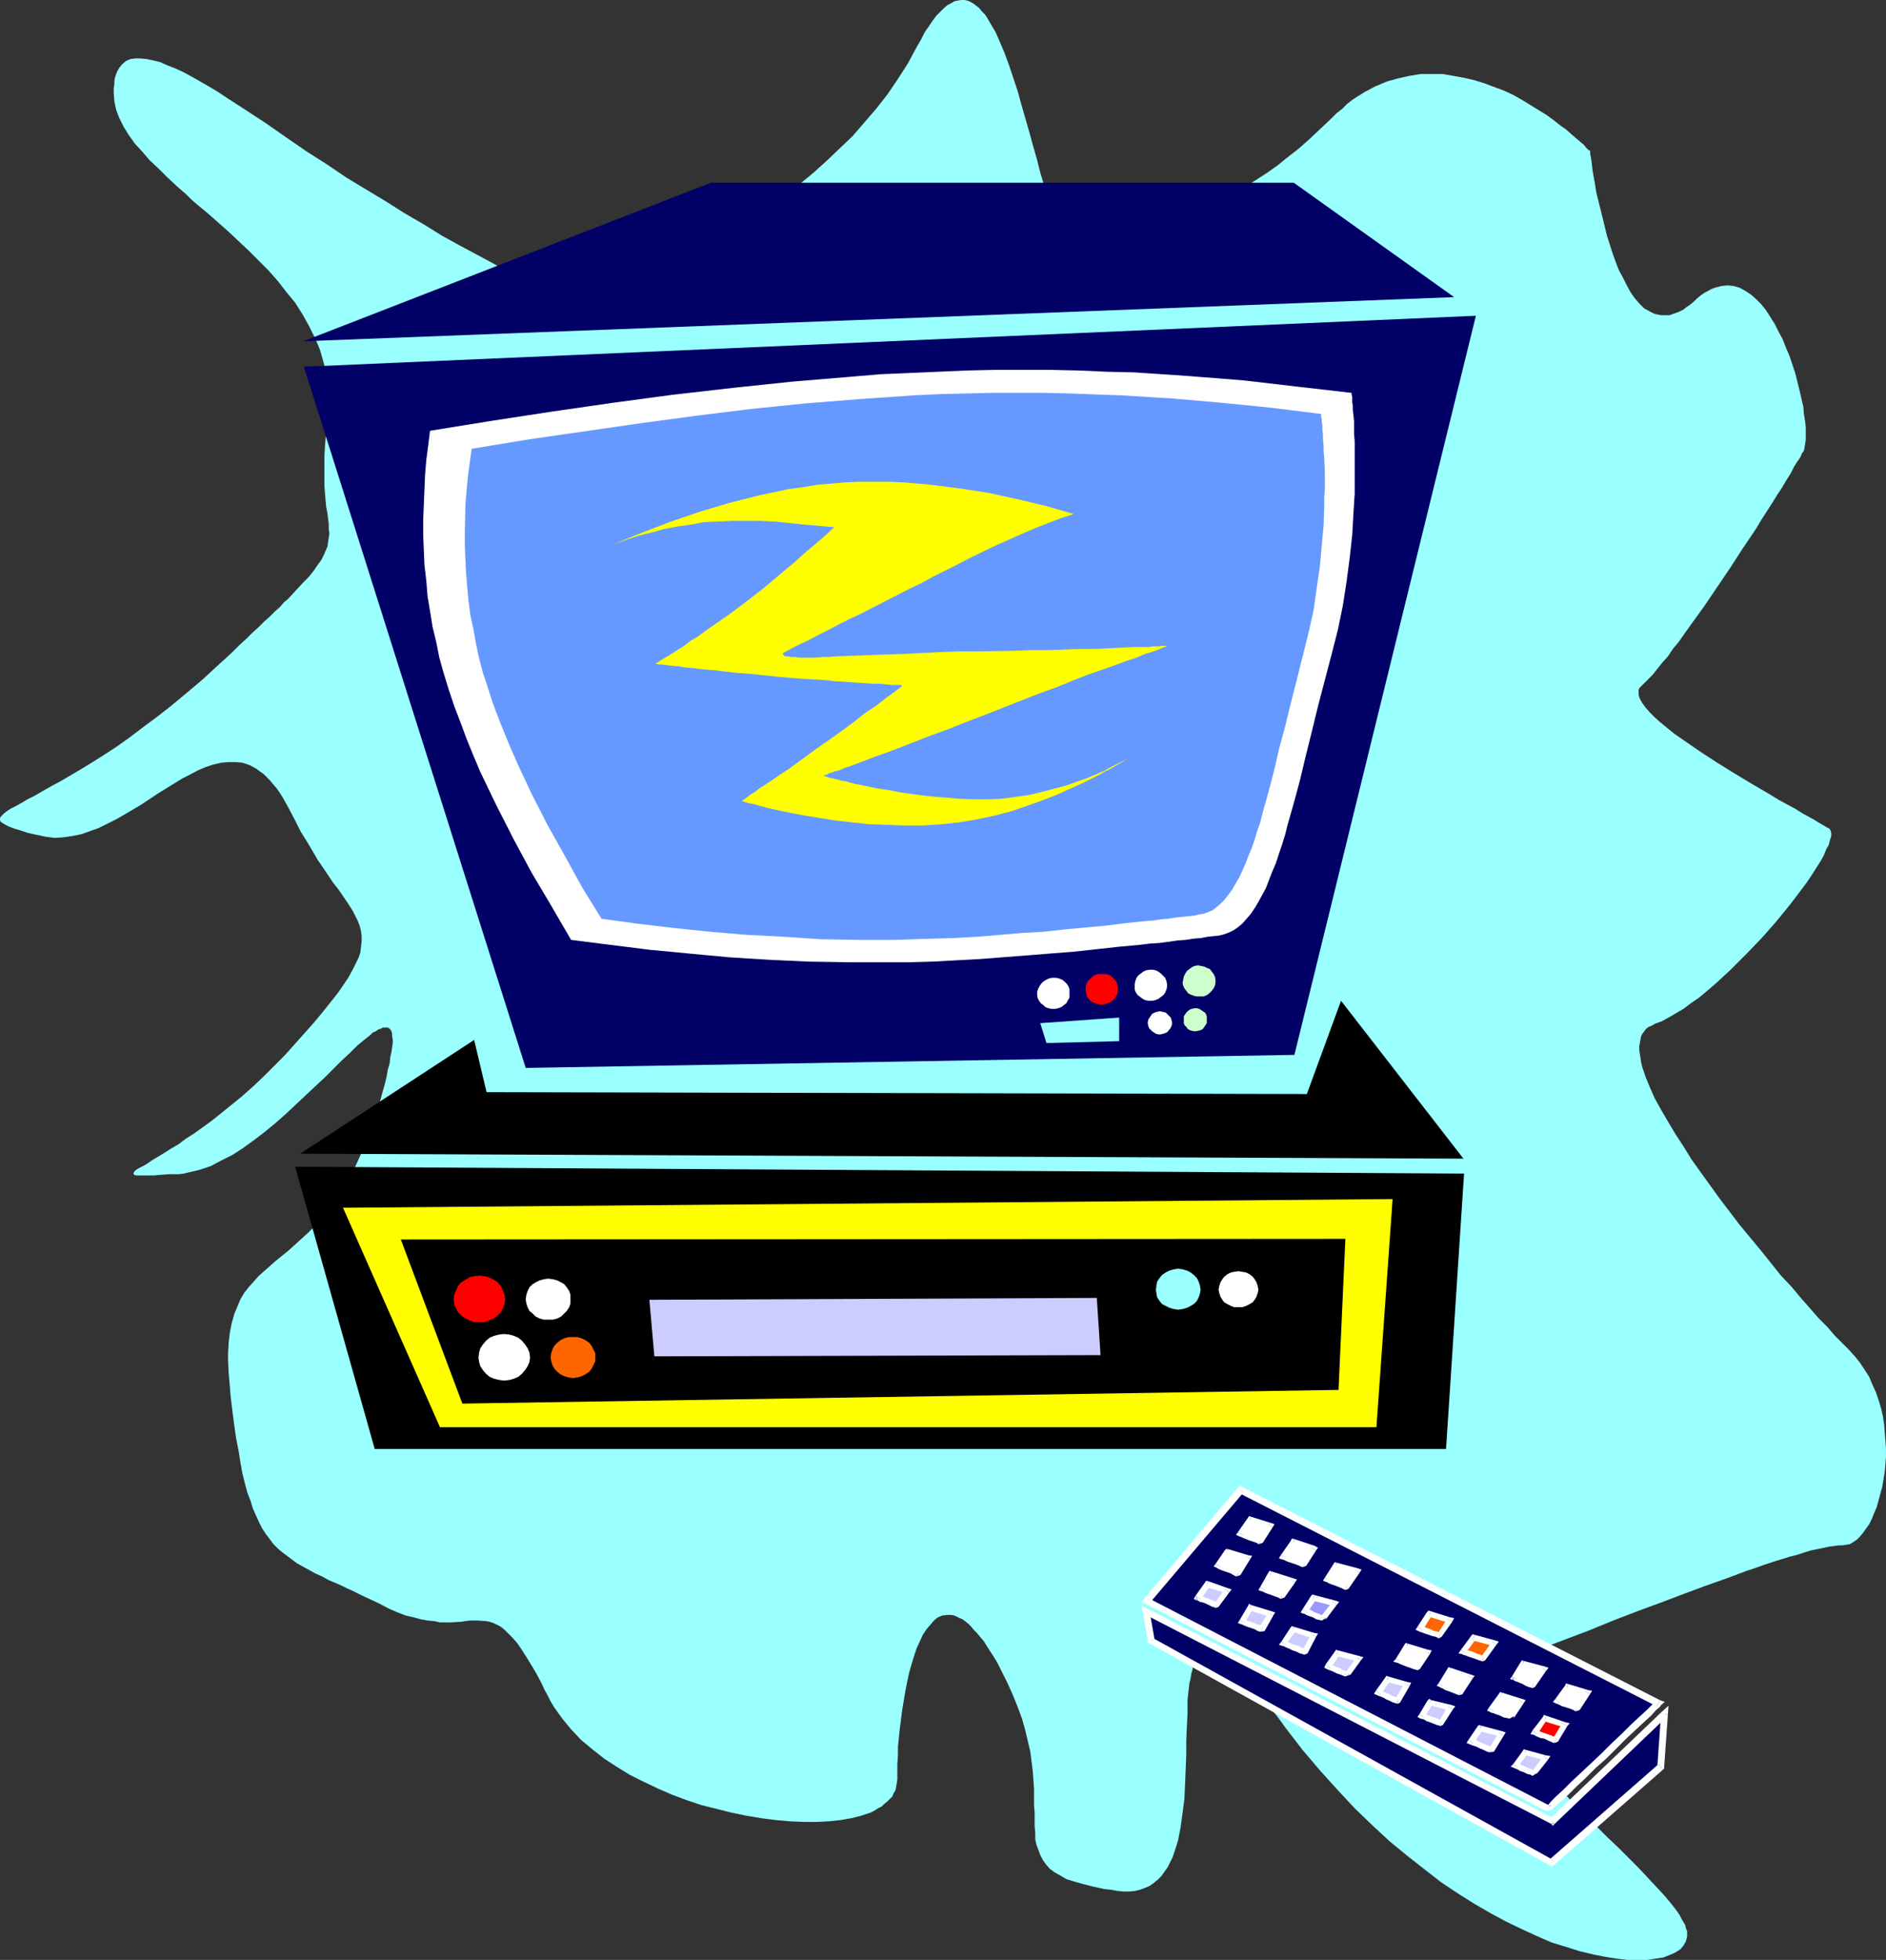 <?xml version="1.0" encoding="UTF-8" standalone="no"?>
<svg
   version="1.0"
   width="129.766mm"
   height="134.795mm"
   id="svg146"
   sodipodi:docname="Television &amp; VCR 2.wmf"
   xmlns:inkscape="http://www.inkscape.org/namespaces/inkscape"
   xmlns:sodipodi="http://sodipodi.sourceforge.net/DTD/sodipodi-0.dtd"
   xmlns="http://www.w3.org/2000/svg"
   xmlns:svg="http://www.w3.org/2000/svg">
  <rect width="100%" height="100%" fill="#333333" stroke="none"/>
  <sodipodi:namedview
     id="namedview146"
     pagecolor="#ffffff"
     bordercolor="#000000"
     borderopacity="0.25"
     inkscape:showpageshadow="2"
     inkscape:pageopacity="0.0"
     inkscape:pagecheckerboard="0"
     inkscape:deskcolor="#d1d1d1"
     inkscape:document-units="mm" />
  <defs
     id="defs1">
    <pattern
       id="WMFhbasepattern"
       patternUnits="userSpaceOnUse"
       width="6"
       height="6"
       x="0"
       y="0" />
  </defs>
  <path
     style="fill:#99ffff;fill-opacity:1;fill-rule:evenodd;stroke:none"
     d="m 152.55,78.366 -0.97,-0.162 -0.808,-0.162 -1.131,-0.162 -1.131,-0.323 -1.293,-0.323 -1.293,-0.485 -1.454,-0.485 -1.454,-0.646 -1.616,-0.646 -1.616,-0.646 -1.778,-0.808 -1.778,-0.969 -3.878,-1.777 -4.04,-2.262 -4.202,-2.262 -4.525,-2.424 -4.686,-2.585 -4.686,-2.908 -5.01,-2.908 -4.848,-3.07 -10.181,-6.14 -5.01,-3.393 -5.333,-3.393 -5.171,-3.555 -5.333,-3.716 -5.171,-3.393 -5.01,-3.232 -2.424,-1.616 -2.424,-1.454 -2.262,-1.293 -2.262,-1.293 -2.101,-1.131 -2.101,-0.969 -2.101,-0.808 -1.778,-0.808 -1.939,-0.485 -1.616,-0.323 -1.454,-0.162 H 35.229 l -1.293,0.162 -1.131,0.485 -0.97,0.808 -0.808,0.969 -0.646,1.131 -0.485,1.454 -0.162,0.969 v 0.808 l -0.162,0.969 v 1.131 l 0.162,2.262 0.485,2.262 0.808,2.101 1.131,2.262 1.293,2.101 1.616,2.262 1.939,2.101 1.939,2.262 2.262,2.101 2.262,2.262 2.424,2.262 2.586,2.262 1.293,1.293 1.293,1.131 2.747,2.262 2.747,2.424 2.747,2.424 5.333,5.009 2.586,2.585 2.586,2.585 2.424,2.747 2.262,2.908 2.262,2.747 1.939,3.07 1.616,2.908 1.616,3.232 1.293,3.07 0.97,3.393 0.808,3.393 0.323,1.777 0.162,3.555 v 1.777 l -0.162,1.939 -0.162,1.939 -0.162,1.777 -0.162,1.777 -0.323,3.393 -0.162,3.07 v 2.747 2.424 2.262 l 0.162,2.101 0.162,1.939 0.162,1.616 0.323,1.616 0.162,1.454 0.162,1.293 v 1.293 l 0.162,1.131 -0.162,1.131 -0.162,1.131 -0.162,1.131 -0.485,1.131 -0.485,1.131 -0.646,1.293 -0.97,1.293 -0.97,1.454 -1.293,1.616 -1.616,1.616 -1.778,1.939 -1.939,2.101 -1.131,0.969 -1.131,1.293 -1.293,1.131 -1.293,1.293 -1.454,1.293 -1.454,1.454 -1.616,1.454 -1.616,1.616 -1.778,1.616 -1.778,1.777 -1.939,1.777 -1.939,1.777 -4.04,3.716 -4.04,3.393 -3.878,3.232 -3.717,2.908 -3.717,2.747 -3.394,2.585 -3.394,2.424 -3.232,2.101 -3.07,1.939 -2.909,1.777 -2.747,1.616 -2.747,1.616 -2.424,1.293 -1.131,0.646 -1.131,0.646 -1.939,1.131 -1.939,0.969 -1.616,0.969 -1.454,0.808 -1.293,0.646 -0.97,0.646 -0.808,0.646 -0.646,0.646 L 0,212.639 v 0.485 l 0.162,0.485 0.485,0.323 0.808,0.485 0.97,0.485 1.293,0.485 1.616,0.485 1.939,0.646 2.262,0.485 2.262,0.485 2.424,0.323 2.262,-0.162 2.262,-0.323 2.424,-0.485 2.262,-0.808 2.262,-0.808 2.262,-1.131 2.262,-1.131 2.262,-1.293 4.363,-2.585 4.363,-2.908 4.202,-2.585 2.101,-1.293 1.939,-0.969 2.101,-1.131 1.939,-0.808 1.939,-0.646 2.101,-0.485 1.778,-0.162 h 1.939 l 1.778,0.162 1.939,0.646 1.778,0.969 0.808,0.646 0.97,0.646 0.808,0.808 0.808,0.808 0.808,0.969 0.97,1.131 0.808,1.131 0.808,1.293 0.808,1.454 0.808,1.454 1.616,3.07 1.454,2.908 1.616,2.585 1.454,2.424 1.293,2.262 1.454,2.101 1.293,1.939 1.293,1.939 1.293,1.616 1.131,1.616 0.97,1.454 0.97,1.454 0.808,1.293 0.646,1.293 0.646,1.293 0.485,1.293 0.323,1.293 0.162,1.293 v 1.293 l -0.162,1.454 -0.162,1.454 -0.485,1.454 -0.808,1.616 -0.808,1.616 -0.97,1.777 -1.293,1.939 -1.454,2.101 -1.778,2.262 -1.939,2.424 -2.262,2.747 -2.424,2.747 -2.747,3.07 -2.747,3.07 -2.909,2.908 -2.747,2.747 -2.747,2.585 -2.747,2.424 -2.586,2.101 -2.586,2.101 -2.424,1.939 -2.424,1.777 -2.262,1.616 -2.262,1.454 -1.939,1.454 -1.939,1.131 -1.778,1.131 -1.616,0.969 -1.616,0.969 -1.131,0.808 -1.131,0.646 -0.97,0.485 -0.808,0.485 -0.485,0.485 -0.162,0.323 v 0.323 l 0.162,0.162 0.485,0.162 h 0.646 2.262 1.616 l 1.939,-0.162 2.101,-0.162 h 2.586 l 1.293,-0.162 1.293,-0.323 2.747,-0.646 2.909,-0.969 2.747,-1.454 2.909,-1.454 2.747,-1.777 2.909,-2.101 2.747,-2.101 2.747,-2.262 2.747,-2.424 5.171,-4.847 2.586,-2.424 2.424,-2.262 2.262,-2.262 2.101,-2.101 2.101,-1.939 1.939,-1.939 1.778,-1.454 1.616,-1.293 0.646,-0.646 0.808,-0.323 0.646,-0.485 0.646,-0.162 0.485,-0.323 h 0.485 0.485 0.323 l 0.485,0.323 0.162,0.162 0.323,0.485 0.162,0.646 v 0.646 l 0.162,0.808 v 0.969 l -0.162,1.131 -0.162,1.131 -0.323,1.454 -0.162,1.616 -0.485,1.616 -0.323,1.939 -0.485,1.939 -0.646,2.262 -0.646,2.424 -0.808,2.262 -0.646,2.424 -0.808,2.101 -0.808,2.101 -0.808,2.101 -0.808,1.939 -1.616,3.555 -1.778,3.232 -1.616,2.908 -1.778,2.747 -1.778,2.424 -1.778,2.262 -1.778,1.939 -1.778,1.777 -1.778,1.616 -1.778,1.616 -1.616,1.454 -3.394,2.747 -2.909,2.585 -1.454,1.293 -1.293,1.454 -1.293,1.454 -1.131,1.454 -0.97,1.616 -0.808,1.939 -0.808,1.939 -0.646,2.262 -0.485,2.424 -0.323,2.747 -0.162,2.908 v 1.616 l 0.162,3.393 0.323,3.716 0.162,2.101 0.485,4.04 0.485,3.716 0.485,3.393 0.646,3.232 0.485,3.07 0.485,2.747 0.646,2.585 0.646,2.424 0.808,2.101 0.646,2.101 0.808,1.777 0.808,1.777 0.808,1.616 0.97,1.454 0.97,1.293 0.97,1.293 1.131,1.131 1.131,0.969 1.293,0.969 1.293,0.969 1.293,0.969 1.454,0.808 3.232,1.777 1.778,0.808 1.778,0.969 1.939,0.808 2.101,0.969 0.97,0.485 1.131,0.485 2.262,1.131 2.424,1.131 2.424,1.131 2.424,1.293 2.262,0.969 2.101,0.808 2.101,0.485 1.778,0.485 1.778,0.323 1.778,0.162 1.454,0.323 h 2.909 l 2.586,-0.162 2.262,-0.323 h 1.131 0.97 l 2.101,0.162 0.97,0.162 0.97,0.323 0.97,0.485 0.97,0.485 0.97,0.808 0.97,0.969 1.131,1.131 1.131,1.293 1.131,1.616 1.131,1.777 1.293,2.101 1.454,2.424 1.454,2.747 0.646,1.454 0.808,1.454 0.808,1.616 0.97,1.616 2.101,2.908 2.262,2.747 2.586,2.747 2.909,2.424 3.07,2.424 3.232,2.101 3.394,2.101 3.555,1.777 3.717,1.777 3.717,1.616 3.878,1.454 3.878,1.293 3.878,0.969 3.878,0.969 3.878,0.808 3.878,0.646 3.717,0.485 3.717,0.323 3.555,0.162 h 3.394 l 3.232,-0.162 3.07,-0.323 2.747,-0.485 2.586,-0.646 2.424,-0.808 0.97,-0.485 0.97,-0.646 0.97,-0.485 0.646,-0.646 0.808,-0.646 0.646,-0.646 0.646,-0.646 0.323,-0.808 0.485,-0.808 0.162,-0.808 0.162,-0.969 0.162,-0.969 v -1.939 -2.101 l 0.162,-2.262 v -2.262 l 0.485,-4.686 0.646,-5.009 0.808,-4.847 0.485,-2.424 0.485,-2.262 0.646,-2.262 0.646,-2.101 0.646,-1.939 0.808,-1.777 0.808,-1.777 0.97,-1.454 0.97,-1.131 0.97,-1.131 0.97,-0.808 1.131,-0.485 1.293,-0.162 h 1.131 l 0.808,0.162 0.646,0.323 0.646,0.323 0.808,0.323 0.646,0.485 0.808,0.646 0.808,0.808 0.646,0.808 0.808,0.808 0.808,0.969 0.97,1.131 0.808,1.293 0.808,1.293 0.97,1.454 0.97,1.616 0.808,1.616 1.778,3.555 1.454,3.232 1.293,3.232 1.131,3.07 0.808,2.908 0.646,2.747 0.646,2.747 0.323,2.585 0.323,2.424 0.162,2.424 0.162,2.262 v 2.101 2.101 l 0.162,1.939 v 1.777 1.777 l 0.162,1.777 v 1.616 l 0.323,1.454 0.485,1.293 0.485,1.293 0.646,1.293 0.808,1.131 0.97,1.131 1.293,0.969 1.454,0.808 1.616,0.969 2.101,0.646 2.262,0.646 2.586,0.646 1.454,0.323 1.454,0.323 1.616,0.162 1.778,0.323 1.616,0.162 h 1.616 l 1.454,-0.162 1.293,-0.323 1.293,-0.485 1.131,-0.485 1.131,-0.808 0.97,-0.808 0.97,-0.969 0.808,-1.131 0.808,-1.131 0.646,-1.293 0.646,-1.293 0.485,-1.454 0.485,-1.454 0.485,-1.616 0.646,-3.393 0.485,-3.555 0.485,-3.716 0.162,-3.716 0.162,-3.878 0.162,-3.878 v -3.716 l 0.162,-3.716 0.162,-3.393 v -3.393 l 0.323,-2.908 0.162,-1.454 0.323,-1.293 0.162,-1.131 0.323,-1.131 0.162,-0.969 0.485,-0.808 0.485,-0.646 0.485,-0.646 0.485,-0.485 0.646,-0.485 0.646,-0.162 h 0.808 l 0.808,0.162 0.808,0.323 0.97,0.485 1.131,0.485 1.131,0.969 1.293,0.969 1.293,1.131 1.454,1.454 1.616,1.777 1.778,1.777 1.778,2.101 1.778,2.262 2.101,2.585 2.101,2.908 4.363,5.655 4.525,5.332 4.525,5.009 4.525,4.847 4.525,4.363 4.525,4.201 4.525,3.716 4.525,3.555 4.363,3.393 4.363,2.908 4.363,2.747 4.202,2.424 4.202,2.262 4.04,1.939 3.878,1.777 3.717,1.616 3.717,1.131 3.555,1.131 3.394,0.808 3.232,0.646 3.07,0.485 2.747,0.323 h 2.747 2.424 l 2.101,-0.323 2.101,-0.323 1.616,-0.646 1.454,-0.646 1.293,-0.808 0.808,-0.969 0.646,-1.131 0.323,-1.293 v -0.646 -0.646 l -0.323,-0.808 -0.162,-0.808 -0.485,-0.808 -0.485,-0.808 -0.485,-0.969 -0.646,-0.969 -1.616,-2.101 -1.778,-2.101 -2.101,-2.262 -2.262,-2.424 -2.424,-2.585 -2.586,-2.585 -2.586,-2.585 -2.909,-2.747 -5.656,-5.655 -5.494,-5.655 -2.586,-2.908 -2.586,-2.908 -2.262,-2.747 -2.101,-2.747 -1.939,-2.747 -1.616,-2.747 -1.293,-2.585 -0.485,-1.293 -0.485,-1.131 -0.323,-1.293 -0.162,-1.131 -0.323,-1.293 v -0.969 l 0.162,-1.131 0.162,-1.131 0.323,-1.131 0.323,-0.969 0.646,-0.969 0.646,-0.808 0.808,-0.969 0.97,-0.808 1.131,-0.808 1.293,-0.808 1.454,-0.646 1.454,-0.646 13.251,-5.009 6.302,-2.585 6.302,-2.424 6.141,-2.262 5.979,-2.262 5.656,-2.101 5.494,-1.939 2.586,-0.969 2.586,-0.969 2.424,-0.808 2.262,-0.808 2.424,-0.808 2.101,-0.646 2.101,-0.646 1.939,-0.485 1.939,-0.646 1.616,-0.485 1.616,-0.323 1.616,-0.323 1.454,-0.323 1.293,-0.162 1.131,-0.162 h 0.97 l 0.97,-0.162 0.97,-0.162 0.808,-0.485 0.97,-0.646 0.808,-0.808 0.808,-0.969 0.808,-1.131 0.808,-1.131 0.646,-1.293 0.646,-1.616 0.646,-1.454 0.485,-1.777 0.485,-1.777 0.485,-1.777 0.323,-1.939 0.323,-1.939 0.162,-1.939 0.162,-2.101 v -2.101 l -0.162,-2.101 -0.162,-2.101 -0.162,-2.101 -0.323,-2.101 -0.485,-2.101 -0.646,-2.101 -0.646,-1.939 -0.97,-2.101 -0.808,-1.939 -1.131,-1.777 -1.293,-1.939 -1.293,-1.616 -1.616,-1.777 -1.616,-1.616 -1.939,-1.939 -1.939,-2.262 -2.262,-2.262 -2.262,-2.585 -2.424,-2.747 -2.424,-2.908 -2.747,-2.908 -5.171,-6.463 -5.494,-6.625 -5.171,-6.786 -5.01,-6.948 -2.424,-3.393 -2.101,-3.393 -2.101,-3.232 -1.939,-3.232 -1.778,-3.07 -1.616,-2.908 -1.293,-2.908 -1.131,-2.747 -0.808,-2.424 -0.323,-1.293 -0.162,-1.131 -0.162,-0.969 -0.162,-1.131 v -0.969 l 0.162,-0.808 0.162,-0.969 0.162,-0.808 0.323,-0.646 0.485,-0.646 0.485,-0.646 0.646,-0.485 0.808,-0.323 0.808,-0.485 1.778,-0.646 1.778,-0.969 1.939,-1.131 1.939,-1.131 1.939,-1.454 2.101,-1.454 1.939,-1.616 2.101,-1.777 4.202,-3.878 4.04,-4.04 4.04,-4.201 3.717,-4.201 3.555,-4.363 1.616,-2.101 1.454,-1.939 1.454,-1.939 1.293,-1.939 1.131,-1.777 1.131,-1.777 0.808,-1.454 0.646,-1.616 0.646,-1.131 0.323,-1.293 0.323,-0.969 v -0.808 l -0.162,-0.646 -0.323,-0.485 -0.646,-0.323 -0.808,-0.485 -1.131,-0.646 -1.293,-0.808 -1.454,-0.808 -1.778,-0.969 -1.778,-1.131 -2.101,-1.131 -2.101,-1.131 -2.101,-1.293 -4.686,-2.747 -4.848,-2.908 -4.686,-2.908 -4.686,-3.07 -2.101,-1.454 -2.101,-1.454 -2.101,-1.454 -1.778,-1.454 -1.778,-1.454 -1.454,-1.293 -1.293,-1.293 -1.131,-1.293 -0.808,-1.131 -0.646,-1.131 -0.323,-0.969 v -0.969 -0.323 l 0.162,-0.485 0.323,-0.323 0.323,-0.323 0.808,-0.808 0.97,-0.969 1.131,-1.131 1.131,-1.454 1.293,-1.616 1.454,-1.616 1.293,-1.939 1.616,-1.939 1.454,-2.101 1.616,-2.262 3.394,-4.686 3.394,-5.009 3.394,-5.009 3.232,-5.009 3.394,-5.009 1.454,-2.424 1.454,-2.262 1.454,-2.262 1.293,-2.101 1.293,-1.939 1.131,-1.939 1.131,-1.777 0.808,-1.616 0.808,-1.293 0.808,-1.131 0.485,-1.131 0.485,-0.646 0.162,-0.808 0.162,-0.969 0.162,-1.131 v -1.454 -1.616 l -0.162,-1.616 -0.323,-1.939 -0.162,-1.939 -0.485,-2.101 -0.485,-2.101 -1.131,-4.524 -1.454,-4.363 -0.97,-2.262 -0.808,-2.101 -1.131,-2.101 -0.97,-1.939 -1.131,-1.777 -1.131,-1.777 -1.293,-1.616 -1.293,-1.293 -1.293,-1.131 -1.454,-0.969 -1.454,-0.808 -1.616,-0.485 -1.616,-0.162 -1.616,0.162 -1.778,0.485 -0.808,0.323 -1.778,0.969 -0.97,0.646 -0.97,0.808 -0.808,0.808 -0.97,0.808 -0.97,0.646 -0.808,0.646 -0.97,0.485 -0.808,0.323 -0.97,0.323 -0.808,0.323 h -0.808 -1.454 l -1.616,-0.323 -1.293,-0.646 -1.454,-0.808 -1.293,-1.293 -1.131,-1.293 -1.131,-1.616 -0.97,-1.777 -0.97,-1.939 -1.131,-2.101 -0.808,-2.101 -0.808,-2.262 -1.454,-4.524 -1.131,-4.686 -1.131,-4.524 -0.485,-1.939 -0.323,-2.101 -0.323,-1.777 -0.323,-1.777 -0.162,-1.454 -0.162,-1.293 -0.162,-0.969 -0.162,-0.808 v -0.485 -0.162 l -0.162,-0.162 -0.323,-0.162 -0.485,-0.485 -0.646,-0.808 -0.97,-0.808 -1.131,-0.969 -1.131,-0.969 -1.454,-1.293 -1.616,-1.131 -1.616,-1.293 -1.778,-1.293 -2.101,-1.293 -2.101,-1.293 -2.101,-1.293 -2.262,-1.293 -2.424,-1.131 -2.586,-0.969 -2.586,-0.969 -2.586,-0.808 -2.747,-0.646 -2.747,-0.485 -2.747,-0.485 h -2.909 -2.909 l -2.909,0.485 -2.909,0.646 -2.909,0.808 -3.07,1.293 -2.747,1.454 -3.07,1.939 -1.454,1.131 -1.293,1.293 -1.454,1.131 -1.454,1.454 -2.909,2.747 -2.747,2.585 -2.747,2.424 -2.909,2.262 -2.586,2.101 -2.747,1.939 -2.747,1.777 -2.586,1.616 -2.586,1.454 -2.424,1.293 -2.586,1.293 -2.424,1.131 -2.424,0.969 -2.424,0.969 -2.262,0.808 -2.262,0.646 -4.202,1.293 -4.04,0.808 -1.939,0.485 -1.778,0.162 -1.778,0.323 -1.778,0.162 -1.616,0.323 -1.454,0.162 h -1.454 l -1.454,0.323 h -1.293 l -1.131,0.162 -1.131,0.162 -0.97,0.162 h -0.485 l -0.323,-0.162 -0.646,-0.323 -0.485,-0.323 -0.323,-0.485 -0.485,-0.646 -0.485,-0.808 -0.485,-0.808 -0.485,-0.969 -0.323,-0.969 -0.97,-2.424 -0.808,-2.585 -0.97,-2.908 -0.97,-3.232 -0.808,-3.232 -0.97,-3.393 -0.97,-3.555 -2.101,-7.271 -0.97,-3.555 -1.131,-3.393 -1.131,-3.393 -1.131,-3.07 -1.293,-3.07 -1.131,-2.585 -1.454,-2.424 -0.646,-1.131 -0.646,-0.969 -0.808,-0.808 -0.646,-0.808 -0.808,-0.646 -0.646,-0.485 -0.808,-0.485 L 251.611,0.162 250.803,0 h -0.808 l -0.97,0.162 -0.808,0.162 -0.808,0.485 -0.97,0.485 -0.97,0.808 -0.97,0.969 -0.97,0.969 -0.97,1.293 -0.97,1.454 -1.131,1.616 -0.97,1.939 -1.131,1.939 -2.262,4.201 -2.586,4.04 -2.747,4.04 -2.909,3.716 -3.07,3.555 -3.07,3.555 -3.394,3.232 -3.394,3.232 -3.394,3.07 -3.555,2.908 -3.555,2.747 -3.555,2.747 -3.717,2.424 -3.555,2.424 -3.555,2.262 -3.555,1.939 -3.394,2.101 -3.232,1.777 -3.232,1.616 -3.232,1.616 -2.909,1.454 -2.909,1.293 -2.586,1.131 -2.424,0.969 -2.262,0.969 -1.939,0.808 -1.778,0.646 -1.454,0.646 -1.131,0.323 -0.485,0.162 -0.323,0.162 -0.323,0.162 h -0.162 z"
     id="path1" />
  <path
     style="fill:#000066;fill-opacity:1;fill-rule:evenodd;stroke:none"
     d="m 322.553,387.308 -24.24,28.923 104.393,53.806 v 0 l 0.323,-0.323 0.323,-0.323 0.646,-0.485 0.646,-0.485 0.646,-0.808 0.97,-0.808 0.97,-0.969 1.131,-0.969 0.97,-1.131 2.424,-2.262 2.747,-2.424 2.586,-2.585 2.586,-2.585 2.586,-2.424 2.424,-2.424 1.131,-1.131 0.97,-0.969 1.131,-0.969 0.808,-0.808 0.646,-0.646 0.808,-0.646 0.485,-0.485 0.323,-0.485 0.323,-0.162 V 442.568 Z"
     id="path2" />
  <path
     style="fill:#ffffff;fill-opacity:1;fill-rule:evenodd;stroke:none"
     d="m 298.636,415.423 0.323,1.293 24.402,-28.761 -1.454,-1.293 -24.402,28.923 0.323,1.293 -0.323,-1.293 -0.646,0.808 0.97,0.485 z"
     id="path3" />
  <path
     style="fill:#ffffff;fill-opacity:1;fill-rule:evenodd;stroke:none"
     d="m 403.353,469.39 h -0.323 l -104.393,-53.968 -0.808,1.454 104.393,53.968 -0.162,-0.162 z"
     id="path4" />
  <path
     style="fill:#ffffff;fill-opacity:1;fill-rule:evenodd;stroke:none"
     d="m 430.825,443.537 -0.162,-1.454 -0.323,0.323 -0.808,0.808 -1.454,1.454 -1.778,1.616 -2.262,2.101 -2.424,2.424 -2.586,2.424 -2.586,2.585 -2.747,2.585 -2.586,2.424 -2.424,2.262 -2.101,2.101 -1.939,1.777 -1.293,1.293 -0.808,0.969 0.808,0.162 -1.293,1.293 1.454,-0.162 0.97,-0.969 1.454,-1.293 1.939,-1.777 2.101,-2.101 2.424,-2.262 2.586,-2.585 2.747,-2.424 2.586,-2.585 2.586,-2.585 2.424,-2.262 2.262,-2.101 1.778,-1.616 1.293,-1.454 0.97,-0.808 0.323,-0.485 -0.323,-1.293 0.323,1.293 0.97,-0.808 -1.293,-0.485 z"
     id="path5" />
  <path
     style="fill:#ffffff;fill-opacity:1;fill-rule:evenodd;stroke:none"
     d="m 323.361,387.954 -1.131,0.162 108.595,55.422 0.808,-1.616 -108.595,-55.422 -1.131,0.162 1.131,-0.162 -0.646,-0.323 -0.485,0.485 z"
     id="path6" />
  <path
     style="fill:#000066;fill-opacity:1;fill-rule:evenodd;stroke:none"
     d="m 403.676,473.43 29.088,-27.792 -0.808,13.734 -28.603,24.722 -103.909,-57.684 -1.454,-7.433 z"
     id="path7" />
  <path
     style="fill:#ffffff;fill-opacity:1;fill-rule:evenodd;stroke:none"
     d="m 433.734,445.638 -1.616,-0.646 -29.088,27.792 1.293,1.293 29.088,-27.792 -1.454,-0.808 1.778,0.162 0.162,-2.262 -1.778,1.616 z"
     id="path8" />
  <path
     style="fill:#ffffff;fill-opacity:1;fill-rule:evenodd;stroke:none"
     d="m 432.441,460.019 0.323,-0.646 0.97,-13.734 -1.778,-0.162 -0.97,13.734 0.323,-0.646 1.131,1.454 0.323,-0.323 v -0.323 z"
     id="path9" />
  <path
     style="fill:#ffffff;fill-opacity:1;fill-rule:evenodd;stroke:none"
     d="m 403.03,484.902 h 0.97 l 28.442,-24.883 -1.131,-1.454 -28.442,24.883 h 0.97 l -0.808,1.454 0.485,0.323 0.485,-0.323 z"
     id="path10" />
  <path
     style="fill:#ffffff;fill-opacity:1;fill-rule:evenodd;stroke:none"
     d="m 298.475,426.572 0.485,0.646 104.07,57.684 0.808,-1.454 -104.07,-57.684 0.485,0.485 -1.778,0.323 v 0.485 l 0.485,0.162 z"
     id="path11" />
  <path
     style="fill:#ffffff;fill-opacity:1;fill-rule:evenodd;stroke:none"
     d="m 298.475,418.169 -1.293,0.969 1.293,7.433 1.778,-0.323 -1.293,-7.433 -1.293,0.808 0.808,-1.454 -1.616,-0.808 0.323,1.777 z"
     id="path12" />
  <path
     style="fill:#ffffff;fill-opacity:1;fill-rule:evenodd;stroke:none"
     d="m 403.03,472.783 0.97,-0.162 -105.525,-54.453 -0.808,1.454 105.686,54.453 h 0.97 l -0.97,0.162 0.485,0.323 0.485,-0.485 z"
     id="path13" />
  <path
     style="fill:#ffffff;fill-opacity:1;fill-rule:evenodd;stroke:none"
     d="m 325.139,395.063 5.171,1.616 -2.586,4.04 -5.171,-2.101 z"
     id="path14" />
  <path
     style="fill:#ffffff;fill-opacity:1;fill-rule:evenodd;stroke:none"
     d="m 330.956,397.002 -0.485,-1.131 -5.171,-1.616 -0.323,1.454 5.01,1.616 -0.323,-1.131 1.293,0.808 0.485,-0.808 -0.97,-0.323 z"
     id="path15" />
  <path
     style="fill:#ffffff;fill-opacity:1;fill-rule:evenodd;stroke:none"
     d="m 327.401,401.365 0.97,-0.323 2.586,-4.04 -1.293,-0.808 -2.586,4.04 0.97,-0.323 z"
     id="path16" />
  <path
     style="fill:#ffffff;fill-opacity:1;fill-rule:evenodd;stroke:none"
     d="m 321.907,398.295 0.485,1.131 h 0.162 l 0.646,0.323 0.808,0.323 0.808,0.323 0.97,0.323 0.97,0.323 0.485,0.323 h 0.162 l 0.646,-1.454 h -0.323 l -0.485,-0.323 -0.97,-0.162 -0.808,-0.485 -0.97,-0.323 -0.808,-0.323 -0.646,-0.323 h -0.162 l 0.323,1.131 -1.293,-0.808 -0.485,0.646 0.97,0.485 z"
     id="path17" />
  <path
     style="fill:#ffffff;fill-opacity:1;fill-rule:evenodd;stroke:none"
     d="m 325.3,394.256 -0.808,0.323 -2.586,3.716 1.293,0.808 2.586,-3.555 -0.808,0.162 0.323,-1.454 -0.485,-0.162 -0.323,0.485 z"
     id="path18" />
  <path
     style="fill:#ffffff;fill-opacity:1;fill-rule:evenodd;stroke:none"
     d="m 347.44,406.859 5.494,1.454 -2.909,4.201 -5.01,-1.939 z"
     id="path19" />
  <path
     style="fill:#ffffff;fill-opacity:1;fill-rule:evenodd;stroke:none"
     d="m 353.58,408.798 -0.485,-1.131 -5.494,-1.454 -0.323,1.293 5.494,1.454 -0.485,-0.969 1.293,0.808 0.485,-0.808 -0.97,-0.323 z"
     id="path20" />
  <path
     style="fill:#ffffff;fill-opacity:1;fill-rule:evenodd;stroke:none"
     d="m 349.864,413.322 0.808,-0.323 2.909,-4.201 -1.293,-0.808 -2.909,4.04 0.97,-0.162 z"
     id="path21" />
  <path
     style="fill:#ffffff;fill-opacity:1;fill-rule:evenodd;stroke:none"
     d="m 344.531,410.09 0.323,1.131 h 0.162 l 0.485,0.323 0.808,0.323 0.97,0.323 0.808,0.323 0.808,0.323 0.646,0.323 0.323,0.162 0.485,-1.454 -0.323,-0.162 -0.485,-0.162 -0.808,-0.323 -0.97,-0.485 -0.808,-0.162 -0.808,-0.485 -0.646,-0.162 -0.162,-0.162 0.485,1.131 -1.293,-0.808 -0.485,0.808 0.808,0.323 z"
     id="path22" />
  <path
     style="fill:#ffffff;fill-opacity:1;fill-rule:evenodd;stroke:none"
     d="m 347.601,406.212 -0.808,0.323 -2.262,3.555 1.293,0.808 2.262,-3.716 -0.808,0.323 0.323,-1.293 -0.485,-0.162 -0.323,0.485 z"
     id="path23" />
  <path
     style="fill:#ff6600;fill-opacity:1;fill-rule:evenodd;stroke:none"
     d="m 371.841,419.462 5.171,1.616 -2.586,4.04 -5.171,-1.777 z"
     id="path24" />
  <path
     style="fill:#ffffff;fill-opacity:1;fill-rule:evenodd;stroke:none"
     d="m 377.659,421.563 -0.485,-1.131 -5.171,-1.616 -0.323,1.454 5.171,1.616 -0.485,-1.131 1.293,0.808 0.485,-0.969 -0.97,-0.162 z"
     id="path25" />
  <path
     style="fill:#ffffff;fill-opacity:1;fill-rule:evenodd;stroke:none"
     d="m 374.104,425.925 0.808,-0.485 2.747,-3.878 -1.293,-0.808 -2.586,4.04 0.808,-0.323 z"
     id="path26" />
  <path
     style="fill:#ffffff;fill-opacity:1;fill-rule:evenodd;stroke:none"
     d="m 368.609,422.855 0.323,1.131 0.162,0.162 0.646,0.162 0.808,0.323 0.97,0.323 0.97,0.323 0.808,0.162 0.646,0.323 0.162,0.162 0.485,-1.454 h -0.162 l -0.485,-0.323 -0.97,-0.162 -0.97,-0.485 -0.97,-0.323 -0.646,-0.323 -0.808,-0.162 h -0.162 l 0.485,1.131 -1.293,-0.969 -0.485,0.808 0.808,0.323 z"
     id="path27" />
  <path
     style="fill:#ffffff;fill-opacity:1;fill-rule:evenodd;stroke:none"
     d="m 372.003,418.816 -0.97,0.323 -2.424,3.716 1.293,0.969 2.424,-3.878 -0.646,0.323 0.323,-1.454 -0.485,-0.162 -0.485,0.485 z"
     id="path28" />
  <path
     style="fill:#ffffff;fill-opacity:1;fill-rule:evenodd;stroke:none"
     d="m 396.081,432.55 5.494,1.454 -3.07,4.04 -4.686,-1.939 z"
     id="path29" />
  <path
     style="fill:#ffffff;fill-opacity:1;fill-rule:evenodd;stroke:none"
     d="m 402.06,434.327 -0.323,-1.131 -5.494,-1.454 -0.323,1.454 5.494,1.454 -0.485,-1.131 1.131,0.808 0.646,-0.808 -0.97,-0.323 z"
     id="path30" />
  <path
     style="fill:#ffffff;fill-opacity:1;fill-rule:evenodd;stroke:none"
     d="m 398.344,438.852 0.808,-0.323 2.909,-4.201 -1.131,-0.808 -2.909,4.04 0.808,-0.162 z"
     id="path31" />
  <path
     style="fill:#ffffff;fill-opacity:1;fill-rule:evenodd;stroke:none"
     d="m 393.172,435.782 0.485,0.969 0.162,0.162 0.485,0.162 0.808,0.323 0.808,0.323 0.808,0.485 0.808,0.323 0.646,0.162 0.162,0.162 0.485,-1.454 h -0.162 l -0.485,-0.323 -0.808,-0.323 -0.97,-0.485 -0.808,-0.162 -0.646,-0.323 -0.646,-0.323 h -0.162 l 0.323,1.131 -1.293,-0.808 -0.485,0.646 0.808,0.323 z"
     id="path32" />
  <path
     style="fill:#ffffff;fill-opacity:1;fill-rule:evenodd;stroke:none"
     d="m 396.243,431.742 -0.808,0.323 -2.262,3.716 1.293,0.808 2.262,-3.716 -0.808,0.323 0.323,-1.454 -0.485,-0.162 -0.323,0.485 z"
     id="path33" />
  <path
     style="fill:#ffffff;fill-opacity:1;fill-rule:evenodd;stroke:none"
     d="m 336.289,400.88 5.333,1.777 -2.586,4.04 -5.333,-1.939 z"
     id="path34" />
  <path
     style="fill:#ffffff;fill-opacity:1;fill-rule:evenodd;stroke:none"
     d="m 342.268,402.981 -0.323,-1.131 -5.333,-1.777 -0.485,1.454 5.333,1.777 -0.485,-0.969 1.293,0.646 0.485,-0.646 -0.808,-0.485 z"
     id="path35" />
  <path
     style="fill:#ffffff;fill-opacity:1;fill-rule:evenodd;stroke:none"
     d="m 338.875,407.344 0.808,-0.323 2.586,-4.04 -1.293,-0.646 -2.586,4.04 0.97,-0.323 z"
     id="path36" />
  <path
     style="fill:#ffffff;fill-opacity:1;fill-rule:evenodd;stroke:none"
     d="m 333.057,404.274 0.485,1.131 h 0.162 l 0.646,0.323 0.808,0.323 0.97,0.323 0.97,0.323 0.808,0.323 0.646,0.323 h 0.323 l 0.485,-1.293 -0.323,-0.162 -0.646,-0.162 -0.646,-0.323 -1.131,-0.485 -0.97,-0.323 -0.808,-0.323 -0.485,-0.162 -0.323,-0.162 0.323,1.131 -1.293,-0.808 -0.485,0.808 0.97,0.323 z"
     id="path37" />
  <path
     style="fill:#ffffff;fill-opacity:1;fill-rule:evenodd;stroke:none"
     d="m 336.612,400.072 -0.97,0.485 -2.586,3.716 1.293,0.808 2.586,-3.878 -0.808,0.323 0.485,-1.454 -0.646,-0.162 -0.323,0.646 z"
     id="path38" />
  <path
     style="fill:#ff6600;fill-opacity:1;fill-rule:evenodd;stroke:none"
     d="m 383.315,425.764 5.333,1.454 -3.07,4.04 -5.171,-1.939 z"
     id="path39" />
  <path
     style="fill:#ffffff;fill-opacity:1;fill-rule:evenodd;stroke:none"
     d="m 389.132,427.541 -0.323,-1.131 -5.333,-1.454 -0.485,1.454 5.333,1.454 -0.323,-1.131 1.131,0.808 0.646,-0.808 -0.97,-0.323 z"
     id="path40" />
  <path
     style="fill:#ffffff;fill-opacity:1;fill-rule:evenodd;stroke:none"
     d="m 385.416,431.904 0.808,-0.323 2.909,-4.04 -1.131,-0.808 -2.909,4.04 0.808,-0.323 z"
     id="path41" />
  <path
     style="fill:#ffffff;fill-opacity:1;fill-rule:evenodd;stroke:none"
     d="m 379.921,428.834 0.323,1.131 0.162,0.162 0.646,0.162 0.808,0.323 0.97,0.323 0.97,0.323 0.808,0.323 0.646,0.162 0.162,0.162 0.485,-1.454 h -0.162 l -0.646,-0.323 -0.808,-0.162 -0.97,-0.485 -0.97,-0.323 -0.808,-0.162 -0.485,-0.323 h -0.323 l 0.323,1.131 -1.131,-0.969 -0.646,0.969 0.97,0.162 z"
     id="path42" />
  <path
     style="fill:#ffffff;fill-opacity:1;fill-rule:evenodd;stroke:none"
     d="m 383.476,424.956 -0.808,0.162 -2.747,3.716 1.131,0.969 2.747,-3.716 -0.808,0.323 0.485,-1.454 -0.485,-0.162 -0.323,0.323 z"
     id="path43" />
  <path
     style="fill:#ffffff;fill-opacity:1;fill-rule:evenodd;stroke:none"
     d="m 407.555,438.529 5.333,1.454 -2.747,4.201 -5.171,-2.101 z"
     id="path44" />
  <path
     style="fill:#ffffff;fill-opacity:1;fill-rule:evenodd;stroke:none"
     d="m 413.534,440.306 -0.485,-0.969 -5.333,-1.616 -0.323,1.454 5.333,1.454 -0.485,-0.969 1.293,0.646 0.485,-0.808 -0.97,-0.162 z"
     id="path45" />
  <path
     style="fill:#ffffff;fill-opacity:1;fill-rule:evenodd;stroke:none"
     d="m 409.817,444.83 0.97,-0.323 2.747,-4.201 -1.293,-0.646 -2.747,4.04 0.808,-0.323 z"
     id="path46" />
  <path
     style="fill:#ffffff;fill-opacity:1;fill-rule:evenodd;stroke:none"
     d="m 404.484,441.599 0.323,1.293 h 0.162 l 0.646,0.323 0.646,0.323 1.131,0.323 0.97,0.323 0.808,0.323 0.485,0.323 h 0.162 l 0.485,-1.454 h -0.162 l -0.485,-0.323 -0.808,-0.323 -0.97,-0.323 -0.97,-0.323 -0.808,-0.323 -0.646,-0.323 h -0.162 l 0.323,1.131 -1.131,-0.969 -0.646,0.808 0.97,0.485 z"
     id="path47" />
  <path
     style="fill:#ffffff;fill-opacity:1;fill-rule:evenodd;stroke:none"
     d="m 407.716,437.721 -0.646,0.323 -2.586,3.555 1.131,0.969 2.586,-3.716 -0.808,0.323 0.323,-1.454 -0.485,-0.162 -0.162,0.485 z"
     id="path48" />
  <path
     style="fill:#ffffff;fill-opacity:1;fill-rule:evenodd;stroke:none"
     d="m 319.16,403.466 5.333,1.454 -2.586,4.04 -5.171,-2.101 z"
     id="path49" />
  <path
     style="fill:#ffffff;fill-opacity:1;fill-rule:evenodd;stroke:none"
     d="m 325.139,405.243 -0.485,-0.969 -5.333,-1.616 -0.323,1.454 5.171,1.454 -0.323,-1.131 1.293,0.808 0.485,-0.808 -0.97,-0.162 z"
     id="path50" />
  <path
     style="fill:#ffffff;fill-opacity:1;fill-rule:evenodd;stroke:none"
     d="m 321.584,409.767 0.97,-0.323 2.586,-4.201 -1.293,-0.808 -2.586,4.201 0.97,-0.323 z"
     id="path51" />
  <path
     style="fill:#ffffff;fill-opacity:1;fill-rule:evenodd;stroke:none"
     d="m 316.089,406.536 0.323,0.969 0.162,0.162 0.646,0.323 0.808,0.323 0.97,0.323 0.97,0.323 0.808,0.485 0.646,0.323 h 0.162 l 0.646,-1.454 h -0.323 l -0.485,-0.323 -0.808,-0.323 -1.131,-0.485 -0.808,-0.323 -0.808,-0.323 -0.646,-0.323 h -0.162 l 0.323,1.131 -1.293,-0.808 -0.485,0.646 0.808,0.323 z"
     id="path52" />
  <path
     style="fill:#ffffff;fill-opacity:1;fill-rule:evenodd;stroke:none"
     d="m 319.321,402.658 -0.808,0.323 -2.424,3.555 1.293,0.808 2.424,-3.393 -0.808,0.162 0.323,-1.454 h -0.485 l -0.323,0.323 z"
     id="path53" />
  <path
     style="fill:#9999ff;fill-opacity:1;fill-rule:evenodd;stroke:none"
     d="m 341.622,415.261 5.494,1.454 -2.909,3.878 h -0.162 l -0.646,-0.162 -0.808,-0.323 -1.778,-0.646 -0.808,-0.323 -0.646,-0.323 v 0 h -0.162 z"
     id="path54" />
  <path
     style="fill:#ffffff;fill-opacity:1;fill-rule:evenodd;stroke:none"
     d="m 347.601,417.2 -0.323,-1.131 -5.494,-1.454 -0.323,1.454 5.494,1.454 -0.485,-1.131 1.131,0.808 0.646,-0.808 -0.97,-0.323 z"
     id="path55" />
  <path
     style="fill:#ffffff;fill-opacity:1;fill-rule:evenodd;stroke:none"
     d="m 344.854,420.593 -0.162,0.485 2.909,-3.878 -1.131,-0.808 -2.909,3.716 -0.162,0.485 z"
     id="path56" />
  <path
     style="fill:#ffffff;fill-opacity:1;fill-rule:evenodd;stroke:none"
     d="m 338.713,418.331 0.162,1.131 h 0.323 l 0.485,0.323 0.808,0.323 0.97,0.323 0.808,0.485 0.808,0.162 0.646,0.162 1.131,-0.646 h -1.454 l 0.646,-0.646 -0.485,-0.162 -0.646,-0.323 -0.97,-0.323 -0.808,-0.485 -0.808,-0.323 -0.646,-0.162 -0.162,-0.162 0.485,1.131 -1.293,-0.808 -0.485,0.808 0.646,0.323 z"
     id="path57" />
  <path
     style="fill:#ffffff;fill-opacity:1;fill-rule:evenodd;stroke:none"
     d="m 341.784,414.615 -0.808,0.162 -2.262,3.555 1.293,0.808 2.262,-3.393 -0.808,0.323 0.323,-1.454 -0.485,-0.162 -0.323,0.323 z"
     id="path58" />
  <path
     style="fill:#ffffff;fill-opacity:1;fill-rule:evenodd;stroke:none"
     d="m 365.862,427.864 5.333,1.616 -2.586,3.878 v 0 h -0.162 l -0.646,-0.323 -0.808,-0.323 -0.97,-0.162 -0.97,-0.485 -0.808,-0.162 -0.485,-0.323 h -0.162 -0.162 z"
     id="path59" />
  <path
     style="fill:#ffffff;fill-opacity:1;fill-rule:evenodd;stroke:none"
     d="m 371.841,429.965 -0.485,-1.131 -5.333,-1.616 -0.323,1.454 5.333,1.616 -0.485,-1.131 1.293,0.808 0.485,-0.969 -0.97,-0.162 z"
     id="path60" />
  <path
     style="fill:#ffffff;fill-opacity:1;fill-rule:evenodd;stroke:none"
     d="m 368.609,434.166 0.646,-0.323 2.586,-3.878 -1.293,-0.808 -2.586,3.878 0.646,-0.485 z"
     id="path61" />
  <path
     style="fill:#ffffff;fill-opacity:1;fill-rule:evenodd;stroke:none"
     d="m 362.953,431.257 0.323,0.969 h 0.162 l 0.646,0.323 0.808,0.323 0.808,0.323 0.97,0.323 0.808,0.323 0.646,0.162 0.485,0.162 v -1.616 0 l -0.646,-0.162 -0.808,-0.323 -0.808,-0.323 -0.97,-0.323 -0.808,-0.323 -0.646,-0.162 -0.162,-0.162 0.323,1.131 -1.131,-0.646 -0.646,0.646 0.97,0.323 z"
     id="path62" />
  <path
     style="fill:#ffffff;fill-opacity:1;fill-rule:evenodd;stroke:none"
     d="m 366.024,427.218 -0.808,0.323 -2.262,3.716 1.131,0.646 2.424,-3.555 -0.808,0.323 0.323,-1.454 -0.485,-0.162 -0.323,0.485 z"
     id="path63" />
  <path
     style="fill:#ffffff;fill-opacity:1;fill-rule:evenodd;stroke:none"
     d="m 390.425,440.629 5.171,1.777 -2.747,3.716 -5.01,-1.777 z"
     id="path64" />
  <path
     style="fill:#ffffff;fill-opacity:1;fill-rule:evenodd;stroke:none"
     d="m 396.243,442.73 -0.485,-1.131 -5.171,-1.616 -0.485,1.454 5.171,1.616 -0.323,-1.131 1.293,0.808 0.485,-0.808 -0.97,-0.323 z"
     id="path65" />
  <path
     style="fill:#ffffff;fill-opacity:1;fill-rule:evenodd;stroke:none"
     d="m 393.657,446.123 v 0.485 l 2.586,-3.878 -1.293,-0.808 -2.586,3.878 -0.162,0.323 z"
     id="path66" />
  <path
     style="fill:#ffffff;fill-opacity:1;fill-rule:evenodd;stroke:none"
     d="m 387.193,443.861 0.323,1.131 0.162,0.162 0.646,0.162 0.808,0.323 0.97,0.323 0.97,0.485 0.97,0.162 0.485,0.162 1.131,-0.646 h -1.454 l 0.808,-0.646 -0.646,-0.323 -0.808,-0.162 -0.97,-0.323 -0.97,-0.485 -0.808,-0.323 -0.485,-0.162 h -0.323 l 0.323,1.131 -1.131,-0.969 -0.485,0.808 0.808,0.323 z"
     id="path67" />
  <path
     style="fill:#ffffff;fill-opacity:1;fill-rule:evenodd;stroke:none"
     d="m 390.587,439.983 -0.808,0.323 -2.586,3.555 1.131,0.969 2.586,-3.716 -0.808,0.323 0.485,-1.454 -0.485,-0.162 -0.323,0.485 z"
     id="path68" />
  <path
     style="fill:#ffffff;fill-opacity:1;fill-rule:evenodd;stroke:none"
     d="m 330.472,409.283 5.656,1.616 -2.747,4.04 -5.01,-2.101 z"
     id="path69" />
  <path
     style="fill:#ffffff;fill-opacity:1;fill-rule:evenodd;stroke:none"
     d="m 336.774,411.383 -0.485,-1.131 -5.656,-1.777 -0.323,1.454 5.656,1.777 -0.485,-1.131 1.293,0.808 0.485,-0.808 -0.97,-0.323 z"
     id="path70" />
  <path
     style="fill:#ffffff;fill-opacity:1;fill-rule:evenodd;stroke:none"
     d="m 333.057,415.584 0.97,-0.323 2.747,-3.878 -1.293,-0.808 -2.747,3.878 0.808,-0.323 z"
     id="path71" />
  <path
     style="fill:#ffffff;fill-opacity:1;fill-rule:evenodd;stroke:none"
     d="m 327.724,412.514 0.323,1.131 h 0.162 l 0.646,0.323 0.808,0.323 0.97,0.323 0.808,0.323 0.97,0.323 0.485,0.323 h 0.162 l 0.485,-1.454 h -0.162 l -0.485,-0.323 -0.97,-0.323 -0.808,-0.323 -0.97,-0.323 -0.808,-0.323 -0.485,-0.162 -0.323,-0.162 0.485,1.131 -1.293,-0.808 -0.485,0.808 0.808,0.323 z"
     id="path72" />
  <path
     style="fill:#ffffff;fill-opacity:1;fill-rule:evenodd;stroke:none"
     d="m 330.633,408.475 -0.808,0.323 -2.101,3.716 1.293,0.808 2.101,-3.716 -0.808,0.323 0.323,-1.454 -0.485,-0.162 -0.323,0.485 z"
     id="path73" />
  <path
     style="fill:#ffffff;fill-opacity:1;fill-rule:evenodd;stroke:none"
     d="m 377.012,434.327 5.333,1.616 -2.747,4.04 -5.01,-2.101 z"
     id="path74" />
  <path
     style="fill:#ffffff;fill-opacity:1;fill-rule:evenodd;stroke:none"
     d="m 382.992,436.266 -0.485,-0.969 -5.333,-1.777 -0.323,1.454 5.333,1.616 -0.485,-1.131 1.293,0.808 0.485,-0.646 -0.97,-0.323 z"
     id="path75" />
  <path
     style="fill:#ffffff;fill-opacity:1;fill-rule:evenodd;stroke:none"
     d="m 379.436,440.629 0.808,-0.162 2.747,-4.201 -1.293,-0.808 -2.747,4.04 0.97,-0.162 z"
     id="path76" />
  <path
     style="fill:#ffffff;fill-opacity:1;fill-rule:evenodd;stroke:none"
     d="m 374.104,437.559 0.323,0.969 0.162,0.162 0.485,0.162 0.808,0.485 0.97,0.323 0.808,0.323 0.808,0.323 0.808,0.323 h 0.162 l 0.485,-1.293 -0.162,-0.162 -0.485,-0.323 -0.808,-0.323 -0.97,-0.323 -1.131,-0.323 -0.646,-0.323 -0.646,-0.323 h -0.162 l 0.323,1.131 -1.131,-0.808 -0.485,0.646 0.808,0.323 z"
     id="path77" />
  <path
     style="fill:#ffffff;fill-opacity:1;fill-rule:evenodd;stroke:none"
     d="m 377.174,433.52 -0.808,0.323 -2.262,3.716 1.131,0.808 2.424,-3.716 -0.808,0.323 0.323,-1.454 -0.485,-0.162 -0.323,0.485 z"
     id="path78" />
  <path
     style="fill:#ff0000;fill-opacity:1;fill-rule:evenodd;stroke:none"
     d="m 401.737,446.769 5.333,1.616 -2.586,3.878 -5.333,-1.939 z"
     id="path79" />
  <path
     style="fill:#ffffff;fill-opacity:1;fill-rule:evenodd;stroke:none"
     d="m 407.555,448.708 -0.323,-0.969 -5.171,-1.777 -0.485,1.454 5.171,1.616 -0.485,-1.131 1.293,0.808 0.646,-0.808 -0.97,-0.162 z"
     id="path80" />
  <path
     style="fill:#ffffff;fill-opacity:1;fill-rule:evenodd;stroke:none"
     d="m 404.161,453.071 0.97,-0.323 2.424,-4.04 -1.293,-0.808 -2.424,4.04 0.97,-0.323 z"
     id="path81" />
  <path
     style="fill:#ffffff;fill-opacity:1;fill-rule:evenodd;stroke:none"
     d="m 398.505,449.839 0.485,1.131 0.162,0.162 0.646,0.323 0.808,0.323 0.97,0.162 0.97,0.485 0.808,0.323 0.646,0.323 h 0.162 l 0.646,-1.454 h -0.323 l -0.646,-0.323 -0.808,-0.323 -0.97,-0.323 -0.97,-0.323 -0.808,-0.323 -0.646,-0.323 h -0.162 l 0.323,1.131 -1.293,-0.969 -0.485,0.969 0.97,0.162 z"
     id="path82" />
  <path
     style="fill:#ffffff;fill-opacity:1;fill-rule:evenodd;stroke:none"
     d="m 402.06,445.961 -0.808,0.323 -2.747,3.555 1.293,0.969 2.424,-3.716 -0.646,0.323 0.485,-1.454 -0.646,-0.162 -0.162,0.485 z"
     id="path83" />
  <path
     style="fill:#ccccff;fill-opacity:1;fill-rule:evenodd;stroke:none"
     d="m 313.988,411.868 5.171,1.616 -2.747,3.878 -4.848,-2.101 z"
     id="path84" />
  <path
     style="fill:#ffffff;fill-opacity:1;fill-rule:evenodd;stroke:none"
     d="m 319.644,413.968 -0.323,-1.131 -5.01,-1.777 -0.646,1.454 5.171,1.616 -0.323,-1.131 1.131,0.969 0.646,-0.808 -0.97,-0.323 z"
     id="path85" />
  <path
     style="fill:#ffffff;fill-opacity:1;fill-rule:evenodd;stroke:none"
     d="m 316.089,418.008 0.808,-0.323 2.747,-3.716 -1.131,-0.969 -2.747,3.878 0.808,-0.323 z"
     id="path86" />
  <path
     style="fill:#ffffff;fill-opacity:1;fill-rule:evenodd;stroke:none"
     d="m 310.918,414.776 0.485,1.293 h 0.162 l 0.485,0.323 0.808,0.162 0.808,0.323 0.97,0.485 0.646,0.323 0.646,0.162 0.162,0.162 0.485,-1.454 h -0.162 l -0.485,-0.323 -0.808,-0.323 -0.808,-0.323 -0.97,-0.323 -0.646,-0.323 -0.646,-0.323 h -0.162 l 0.323,1.131 -1.293,-0.969 -0.485,0.808 0.808,0.485 z"
     id="path87" />
  <path
     style="fill:#ffffff;fill-opacity:1;fill-rule:evenodd;stroke:none"
     d="m 314.312,411.06 -0.97,0.323 -2.424,3.393 1.293,0.969 2.424,-3.393 -0.97,0.162 0.646,-1.454 -0.646,-0.162 -0.323,0.485 z"
     id="path88" />
  <path
     style="fill:#ccccff;fill-opacity:1;fill-rule:evenodd;stroke:none"
     d="m 336.289,423.502 5.333,1.616 -2.424,4.201 v 0 l -0.323,-0.162 -0.485,-0.162 -0.97,-0.323 -1.939,-0.808 -0.808,-0.323 -0.485,-0.162 -0.162,-0.162 h -0.162 -0.162 z"
     id="path89" />
  <path
     style="fill:#ffffff;fill-opacity:1;fill-rule:evenodd;stroke:none"
     d="m 342.268,425.441 -0.485,-0.969 -5.333,-1.616 -0.323,1.293 5.333,1.777 -0.485,-1.131 1.293,0.646 0.485,-0.808 -0.97,-0.162 z"
     id="path90" />
  <path
     style="fill:#ffffff;fill-opacity:1;fill-rule:evenodd;stroke:none"
     d="m 339.198,430.126 0.808,-0.323 2.262,-4.363 -1.293,-0.646 -2.262,4.201 0.485,-0.485 z"
     id="path91" />
  <path
     style="fill:#ffffff;fill-opacity:1;fill-rule:evenodd;stroke:none"
     d="m 333.219,426.733 0.323,1.131 h 0.162 l 0.646,0.323 0.808,0.323 0.97,0.485 0.97,0.323 0.97,0.485 0.646,0.162 0.485,0.162 v -1.616 0 l -0.646,-0.162 -0.808,-0.485 -1.131,-0.323 -0.97,-0.323 -0.808,-0.485 -0.485,-0.323 h -0.323 l 0.323,1.131 -1.131,-0.808 -0.646,0.808 0.97,0.323 z"
     id="path92" />
  <path
     style="fill:#ffffff;fill-opacity:1;fill-rule:evenodd;stroke:none"
     d="m 336.451,422.855 -0.808,0.162 -2.424,3.716 1.131,0.808 2.586,-3.555 -0.808,0.162 0.323,-1.293 -0.485,-0.162 -0.323,0.323 z"
     id="path93" />
  <path
     style="fill:#ccccff;fill-opacity:1;fill-rule:evenodd;stroke:none"
     d="m 360.852,436.59 5.01,1.293 -2.424,4.201 h -0.162 -0.162 l -0.646,-0.323 -0.808,-0.323 -0.808,-0.323 -0.97,-0.485 -0.646,-0.323 -0.646,-0.162 -0.162,-0.162 v 0 z"
     id="path94" />
  <path
     style="fill:#ffffff;fill-opacity:1;fill-rule:evenodd;stroke:none"
     d="m 366.508,438.367 -0.485,-1.131 -5.01,-1.454 -0.323,1.454 5.01,1.293 -0.485,-0.969 1.293,0.808 0.485,-0.969 -0.97,-0.162 z"
     id="path95" />
  <path
     style="fill:#ffffff;fill-opacity:1;fill-rule:evenodd;stroke:none"
     d="m 363.438,442.891 0.646,-0.323 2.424,-4.201 -1.293,-0.808 -2.424,4.201 0.646,-0.323 z"
     id="path96" />
  <path
     style="fill:#ffffff;fill-opacity:1;fill-rule:evenodd;stroke:none"
     d="m 357.782,439.498 0.323,1.131 0.323,0.162 0.485,0.162 0.808,0.323 0.808,0.485 0.808,0.323 0.97,0.485 0.646,0.162 0.485,0.162 v -1.454 l -0.485,-0.323 -0.97,-0.323 -0.808,-0.485 -0.97,-0.323 -0.646,-0.323 -0.646,-0.323 h -0.162 l 0.323,1.131 -1.293,-0.969 -0.485,0.808 0.808,0.323 z"
     id="path97" />
  <path
     style="fill:#ffffff;fill-opacity:1;fill-rule:evenodd;stroke:none"
     d="m 361.014,435.782 -0.808,0.323 -2.424,3.393 1.293,0.969 2.424,-3.555 -0.808,0.323 0.323,-1.454 -0.485,-0.162 -0.323,0.485 z"
     id="path98" />
  <path
     style="fill:#ccccff;fill-opacity:1;fill-rule:evenodd;stroke:none"
     d="m 384.931,449.193 5.494,1.616 -2.586,4.04 -5.333,-2.101 z"
     id="path99" />
  <path
     style="fill:#ffffff;fill-opacity:1;fill-rule:evenodd;stroke:none"
     d="m 391.072,451.132 -0.485,-1.131 -5.494,-1.454 -0.323,1.454 5.494,1.454 -0.485,-1.131 1.293,0.808 0.485,-0.808 -0.97,-0.323 z"
     id="path100" />
  <path
     style="fill:#ffffff;fill-opacity:1;fill-rule:evenodd;stroke:none"
     d="m 387.516,455.494 0.97,-0.162 2.586,-4.201 -1.293,-0.808 -2.586,4.201 0.808,-0.323 z"
     id="path101" />
  <path
     style="fill:#ffffff;fill-opacity:1;fill-rule:evenodd;stroke:none"
     d="m 381.86,452.263 0.323,1.131 0.323,0.162 0.485,0.162 0.97,0.323 0.97,0.485 0.808,0.323 0.97,0.485 0.646,0.162 h 0.162 l 0.485,-1.293 -0.162,-0.162 -0.485,-0.162 -0.808,-0.323 -1.131,-0.485 -0.808,-0.323 -0.808,-0.485 -0.808,-0.162 -0.162,-0.162 0.323,1.293 -1.293,-0.969 -0.485,0.808 0.808,0.323 z"
     id="path102" />
  <path
     style="fill:#ffffff;fill-opacity:1;fill-rule:evenodd;stroke:none"
     d="m 385.092,448.546 -0.808,0.162 -2.424,3.555 1.293,0.969 2.424,-3.555 -0.808,0.323 0.323,-1.454 -0.485,-0.162 -0.323,0.323 z"
     id="path103" />
  <path
     style="fill:#ccccff;fill-opacity:1;fill-rule:evenodd;stroke:none"
     d="m 325.139,417.846 5.333,1.616 -2.424,4.04 -5.01,-1.939 z"
     id="path104" />
  <path
     style="fill:#ffffff;fill-opacity:1;fill-rule:evenodd;stroke:none"
     d="m 331.118,419.947 -0.485,-1.131 -5.333,-1.616 -0.323,1.454 5.333,1.616 -0.485,-1.131 1.293,0.808 0.485,-0.808 -0.97,-0.323 z"
     id="path105" />
  <path
     style="fill:#ffffff;fill-opacity:1;fill-rule:evenodd;stroke:none"
     d="m 327.886,424.148 0.97,-0.162 2.262,-4.04 -1.293,-0.808 -2.424,4.04 0.97,-0.323 z"
     id="path106" />
  <path
     style="fill:#ffffff;fill-opacity:1;fill-rule:evenodd;stroke:none"
     d="m 322.392,421.078 0.323,1.131 h 0.162 l 0.646,0.323 0.808,0.323 0.97,0.323 0.97,0.323 0.808,0.485 0.646,0.162 h 0.162 l 0.485,-1.293 -0.162,-0.162 -0.646,-0.323 -0.808,-0.162 -0.97,-0.485 -0.97,-0.323 -0.808,-0.323 -0.485,-0.162 -0.323,-0.162 0.485,1.131 -1.293,-0.808 -0.485,0.808 0.808,0.323 z"
     id="path107" />
  <path
     style="fill:#ffffff;fill-opacity:1;fill-rule:evenodd;stroke:none"
     d="m 325.3,417.2 -0.808,0.323 -2.101,3.555 1.293,0.808 2.101,-3.716 -0.808,0.485 0.323,-1.454 -0.485,-0.323 -0.323,0.646 z"
     id="path108" />
  <path
     style="fill:#ccccff;fill-opacity:1;fill-rule:evenodd;stroke:none"
     d="m 347.763,429.803 5.494,1.454 -2.909,4.04 -4.848,-2.101 z"
     id="path109" />
  <path
     style="fill:#ffffff;fill-opacity:1;fill-rule:evenodd;stroke:none"
     d="m 353.904,431.581 -0.485,-1.131 -5.494,-1.454 -0.323,1.454 5.494,1.454 -0.323,-1.131 1.131,0.808 0.646,-0.808 -1.131,-0.323 z"
     id="path110" />
  <path
     style="fill:#ffffff;fill-opacity:1;fill-rule:evenodd;stroke:none"
     d="m 351.156,435.297 -0.162,0.323 2.909,-4.04 -1.131,-0.808 -2.909,4.04 -0.323,0.485 z"
     id="path111" />
  <path
     style="fill:#ffffff;fill-opacity:1;fill-rule:evenodd;stroke:none"
     d="m 344.692,432.712 0.323,1.131 0.323,0.162 0.485,0.162 0.808,0.323 0.97,0.485 0.97,0.323 0.808,0.323 0.485,0.162 1.293,-0.485 h -1.616 l 0.808,-0.808 -0.485,-0.162 -0.808,-0.323 -0.808,-0.485 -0.97,-0.323 -0.808,-0.323 -0.646,-0.323 v 0 l 0.162,1.131 -1.293,-0.969 -0.323,0.808 0.646,0.323 z"
     id="path112" />
  <path
     style="fill:#ffffff;fill-opacity:1;fill-rule:evenodd;stroke:none"
     d="m 347.924,428.995 -0.808,0.323 -2.424,3.393 1.293,0.969 2.424,-3.555 -0.808,0.323 0.323,-1.454 -0.485,-0.162 -0.323,0.485 z"
     id="path113" />
  <path
     style="fill:#ccccff;fill-opacity:1;fill-rule:evenodd;stroke:none"
     d="m 371.841,442.568 5.333,1.293 -2.586,4.04 -4.848,-1.939 z"
     id="path114" />
  <path
     style="fill:#ffffff;fill-opacity:1;fill-rule:evenodd;stroke:none"
     d="m 377.82,444.345 -0.323,-1.131 -5.333,-1.293 -0.485,1.293 5.333,1.454 -0.485,-1.131 1.293,0.808 0.646,-0.808 -0.97,-0.323 z"
     id="path115" />
  <path
     style="fill:#ffffff;fill-opacity:1;fill-rule:evenodd;stroke:none"
     d="m 374.427,448.708 0.808,-0.323 2.586,-4.04 -1.293,-0.808 -2.424,4.04 0.808,-0.323 z"
     id="path116" />
  <path
     style="fill:#ffffff;fill-opacity:1;fill-rule:evenodd;stroke:none"
     d="m 369.094,445.638 0.323,1.131 h 0.162 l 0.646,0.162 0.808,0.485 0.97,0.323 0.808,0.323 0.808,0.323 0.646,0.162 0.162,0.162 0.485,-1.454 h -0.162 l -0.485,-0.323 -0.808,-0.323 -0.97,-0.323 -0.97,-0.323 -0.646,-0.323 -0.646,-0.323 h -0.323 l 0.485,1.131 -1.293,-0.808 -0.485,0.646 0.808,0.485 z"
     id="path117" />
  <path
     style="fill:#ffffff;fill-opacity:1;fill-rule:evenodd;stroke:none"
     d="m 372.164,441.922 -0.97,0.162 -2.101,3.555 1.293,0.808 2.262,-3.555 -0.97,0.323 0.485,-1.293 -0.485,-0.323 -0.485,0.485 z"
     id="path118" />
  <path
     style="fill:#ccccff;fill-opacity:1;fill-rule:evenodd;stroke:none"
     d="m 396.566,455.494 5.333,1.454 -2.909,3.878 v 0 h -0.162 l -0.646,-0.162 -0.808,-0.323 -0.808,-0.323 -0.97,-0.485 -0.808,-0.323 -0.646,-0.162 v -0.162 h -0.162 z"
     id="path119" />
  <path
     style="fill:#ffffff;fill-opacity:1;fill-rule:evenodd;stroke:none"
     d="m 402.545,457.433 -0.485,-1.131 -5.333,-1.454 -0.323,1.293 5.333,1.454 -0.323,-1.131 1.131,0.969 0.646,-0.969 -1.131,-0.162 z"
     id="path120" />
  <path
     style="fill:#ffffff;fill-opacity:1;fill-rule:evenodd;stroke:none"
     d="m 399.798,460.827 -0.323,0.485 3.07,-3.878 -1.131,-0.969 -3.07,4.04 -0.162,0.323 z"
     id="path121" />
  <path
     style="fill:#ffffff;fill-opacity:1;fill-rule:evenodd;stroke:none"
     d="m 393.496,458.564 0.162,0.969 0.323,0.162 0.485,0.162 0.808,0.485 0.97,0.323 0.97,0.485 0.808,0.162 0.485,0.323 1.293,-0.808 h -1.616 l 0.808,-0.646 -0.485,-0.162 -0.808,-0.323 -0.808,-0.323 -0.97,-0.485 -0.808,-0.323 -0.646,-0.162 -0.162,-0.162 0.323,1.131 -1.131,-0.808 -0.646,0.646 0.808,0.323 z"
     id="path122" />
  <path
     style="fill:#ffffff;fill-opacity:1;fill-rule:evenodd;stroke:none"
     d="m 396.728,454.848 -0.646,0.162 -2.586,3.555 1.131,0.808 2.586,-3.393 -0.808,0.162 0.323,-1.293 -0.485,-0.162 -0.162,0.323 z"
     id="path123" />
  <path
     style="fill:#000000;fill-opacity:1;fill-rule:evenodd;stroke:none"
     d="m 76.76,303.286 303.969,1.777 -4.686,71.58 H 97.445 Z"
     id="path124" />
  <path
     style="fill:#ffff00;fill-opacity:1;fill-rule:evenodd;stroke:none"
     d="M 89.203,313.95 362.145,311.688 357.944,370.988 H 114.413 Z"
     id="path125" />
  <path
     style="fill:#000000;fill-opacity:1;fill-rule:evenodd;stroke:none"
     d="m 104.232,322.191 245.632,-0.162 -1.778,39.264 -227.856,3.555 z"
     id="path126" />
  <path
     style="fill:#ff0000;fill-opacity:1;fill-rule:evenodd;stroke:none"
     d="m 124.593,331.562 1.454,0.162 1.131,0.323 1.293,0.646 0.97,0.646 0.808,0.969 0.485,1.131 0.485,1.131 0.162,1.131 -0.162,1.293 -0.485,1.131 -0.485,0.969 -0.808,0.808 -0.97,0.808 -1.293,0.485 -1.131,0.485 h -1.454 -1.293 l -1.293,-0.485 -0.97,-0.485 -1.131,-0.808 -0.808,-0.808 -0.485,-0.969 -0.485,-1.131 -0.162,-1.293 0.162,-1.131 0.485,-1.131 0.485,-1.131 0.808,-0.969 1.131,-0.646 0.97,-0.646 1.293,-0.323 z"
     id="path127" />
  <path
     style="fill:#ffffff;fill-opacity:1;fill-rule:evenodd;stroke:none"
     d="m 142.531,332.37 1.293,0.162 1.131,0.323 0.97,0.485 0.808,0.485 0.646,0.808 0.646,0.969 0.323,0.969 v 1.131 1.131 l -0.323,0.969 -0.646,0.969 -0.646,0.646 -0.808,0.808 -0.97,0.485 -1.131,0.323 h -1.293 -1.131 l -1.131,-0.323 -0.97,-0.485 -0.808,-0.808 -0.808,-0.646 -0.485,-0.969 -0.323,-0.969 -0.162,-1.131 0.162,-1.131 0.323,-0.969 0.485,-0.969 0.808,-0.808 0.808,-0.485 0.97,-0.485 1.131,-0.323 z"
     id="path128" />
  <path
     style="fill:#ffffff;fill-opacity:1;fill-rule:evenodd;stroke:none"
     d="m 131.057,346.751 1.454,0.162 1.131,0.323 1.131,0.485 0.97,0.808 0.808,0.969 0.646,0.969 0.485,1.131 0.162,1.293 -0.162,1.131 -0.485,1.131 -0.646,0.969 -0.808,0.969 -0.97,0.808 -1.131,0.485 -1.131,0.323 -1.454,0.162 -1.293,-0.162 -1.293,-0.323 -1.131,-0.485 -0.97,-0.808 -0.808,-0.969 -0.646,-0.969 -0.323,-1.131 -0.162,-1.131 0.162,-1.293 0.323,-1.131 0.646,-0.969 0.808,-0.969 0.97,-0.808 1.131,-0.485 1.293,-0.323 z"
     id="path129" />
  <path
     style="fill:#ff6600;fill-opacity:1;fill-rule:evenodd;stroke:none"
     d="m 148.995,347.559 h 1.131 l 1.131,0.323 0.97,0.485 0.97,0.646 0.646,0.808 0.485,0.969 0.485,0.969 v 1.131 0.969 l -0.485,0.969 -0.485,0.969 -0.646,0.808 -0.97,0.646 -0.97,0.485 -1.131,0.323 -1.131,0.162 -1.131,-0.162 -1.131,-0.323 -0.97,-0.485 -0.808,-0.646 -0.808,-0.808 -0.485,-0.969 -0.323,-0.969 -0.162,-0.969 0.162,-1.131 0.323,-0.969 0.485,-0.969 0.808,-0.808 0.808,-0.646 0.97,-0.485 1.131,-0.323 z"
     id="path130" />
  <path
     style="fill:#99ffff;fill-opacity:1;fill-rule:evenodd;stroke:none"
     d="m 306.393,329.785 1.131,0.162 1.131,0.323 0.97,0.485 0.808,0.646 0.808,0.808 0.485,0.969 0.323,0.969 0.162,1.131 -0.162,0.969 -0.323,0.969 -0.485,0.969 -0.808,0.808 -0.808,0.485 -0.97,0.485 -1.131,0.323 -1.131,0.162 -1.131,-0.162 -1.131,-0.323 -0.97,-0.485 -0.97,-0.485 -0.646,-0.808 -0.646,-0.969 -0.162,-0.969 -0.162,-0.969 0.162,-1.131 0.162,-0.969 0.646,-0.969 0.646,-0.808 0.97,-0.646 0.97,-0.485 1.131,-0.323 z"
     id="path131" />
  <path
     style="fill:#ffffff;fill-opacity:1;fill-rule:evenodd;stroke:none"
     d="m 322.068,330.431 0.97,0.162 0.97,0.162 0.97,0.485 0.808,0.646 0.485,0.646 0.485,0.808 0.323,0.969 0.162,0.969 -0.162,0.808 -0.323,0.969 -0.485,0.808 -0.485,0.646 -0.808,0.485 -0.97,0.485 -0.97,0.323 h -0.97 -1.131 l -0.808,-0.323 -0.97,-0.485 -0.808,-0.485 -0.485,-0.646 -0.485,-0.808 -0.323,-0.969 -0.162,-0.808 0.162,-0.969 0.323,-0.969 0.485,-0.808 0.485,-0.646 0.808,-0.646 0.97,-0.485 0.808,-0.162 z"
     id="path132" />
  <path
     style="fill:#ccccff;fill-opacity:1;fill-rule:evenodd;stroke:none"
     d="m 170.165,352.568 -1.293,-14.704 116.352,-0.485 0.97,14.865 z"
     id="path133" />
  <path
     style="fill:#000066;fill-opacity:1;fill-rule:evenodd;stroke:none"
     d="M 79.022,95.332 136.713,277.595 336.612,274.202 383.8,82.083 Z"
     id="path134" />
  <path
     style="fill:#ffffff;fill-opacity:1;fill-rule:evenodd;stroke:none"
     d="m 111.827,111.975 -0.485,3.878 -0.485,3.716 -0.323,3.878 -0.162,3.878 -0.162,3.878 -0.162,3.878 v 4.04 l 0.162,3.878 0.162,3.878 0.485,4.04 0.323,4.04 0.646,3.878 0.646,4.04 0.97,4.04 0.808,4.04 1.131,4.04 1.293,4.201 1.454,4.363 1.616,4.201 1.616,4.363 1.778,4.363 1.778,4.201 2.101,4.363 2.101,4.363 4.363,8.564 4.686,8.725 5.171,8.725 5.171,8.887 10.181,1.293 10.342,1.293 10.181,0.969 10.342,0.969 10.342,0.646 10.342,0.485 10.504,0.162 h 10.342 5.494 l 5.818,-0.162 5.979,-0.323 6.141,-0.323 12.443,-0.969 6.141,-0.485 6.141,-0.485 5.979,-0.646 5.818,-0.646 5.333,-0.485 2.586,-0.323 2.586,-0.162 2.424,-0.323 2.262,-0.323 2.101,-0.162 2.101,-0.323 1.939,-0.162 1.616,-0.323 1.616,-0.162 1.454,-0.162 1.293,-0.323 1.293,-0.485 1.293,-0.646 1.131,-0.808 1.131,-0.969 0.97,-1.131 1.131,-1.293 0.97,-1.454 0.97,-1.616 0.97,-1.777 0.97,-1.777 0.808,-2.101 0.808,-2.101 0.97,-2.262 0.808,-2.424 0.808,-2.424 0.808,-2.585 0.646,-2.585 1.616,-5.655 1.616,-5.978 1.454,-6.14 1.616,-6.463 1.616,-6.625 1.778,-6.786 1.778,-6.786 1.616,-6.302 1.293,-6.302 0.97,-6.302 0.808,-6.14 0.646,-5.817 0.323,-5.655 0.162,-2.585 0.162,-2.585 v -2.585 -2.424 -4.524 -2.101 -1.939 l -0.162,-1.939 v -1.777 -1.454 l -0.162,-1.616 -0.162,-1.293 v -1.131 l -0.162,-0.969 v -0.808 -0.646 l -0.162,-0.485 v -0.323 -0.162 l -14.059,-1.616 -13.898,-1.616 -14.221,-1.131 -7.11,-0.485 -7.272,-0.485 -7.11,-0.162 -7.272,-0.323 -7.272,-0.162 h -7.272 -7.272 l -7.434,0.162 -7.272,0.323 -7.434,0.323 -7.595,0.323 -7.595,0.646 -15.514,1.293 -15.352,1.616 -15.514,1.777 -15.675,2.101 -15.675,2.262 -15.837,2.424 z"
     id="path135" />
  <path
     style="fill:#6699ff;fill-opacity:1;fill-rule:evenodd;stroke:none"
     d="m 122.654,116.661 -0.97,7.11 -0.646,7.11 -0.162,7.271 v 3.555 l 0.162,3.716 0.162,3.555 0.323,3.716 0.323,3.555 0.485,3.716 0.808,3.716 0.646,3.716 0.808,3.716 0.97,3.716 1.293,3.878 1.293,4.04 1.454,3.878 1.616,4.04 1.616,3.878 1.778,4.04 3.717,7.917 4.04,7.917 4.525,8.079 4.525,8.241 5.01,8.079 9.373,1.293 9.534,1.131 9.373,0.969 9.534,0.808 9.534,0.485 9.696,0.646 9.534,0.162 h 9.696 l 5.01,-0.162 5.333,-0.162 5.494,-0.162 5.656,-0.323 11.474,-0.969 5.656,-0.323 5.818,-0.646 5.333,-0.485 5.333,-0.485 5.01,-0.646 4.686,-0.485 2.262,-0.162 2.101,-0.323 1.939,-0.162 1.939,-0.323 1.778,-0.162 1.454,-0.162 1.616,-0.162 1.293,-0.323 1.131,-0.162 1.293,-0.485 1.131,-0.485 0.97,-0.808 1.131,-0.969 0.97,-0.969 0.97,-1.293 0.97,-1.293 0.808,-1.454 0.97,-1.616 0.808,-1.777 0.808,-1.777 0.808,-2.101 0.808,-1.939 0.808,-2.262 0.646,-2.262 0.808,-2.262 0.646,-2.585 1.454,-5.171 1.454,-5.494 1.293,-5.655 1.616,-5.978 1.454,-5.978 1.616,-6.302 1.616,-6.463 1.454,-5.817 1.293,-5.817 0.808,-5.817 0.808,-5.494 0.485,-5.494 0.485,-5.171 0.162,-4.847 v -2.262 l 0.162,-2.262 v -4.201 l -0.162,-3.878 -0.162,-1.777 v -1.454 l -0.162,-1.616 v -1.293 l -0.162,-1.131 v -1.131 l -0.162,-0.969 v -0.808 l -0.162,-0.485 v -0.485 -0.323 0 l -12.928,-1.616 -12.928,-1.293 -12.928,-1.131 -13.251,-0.808 -13.413,-0.485 -6.626,-0.162 h -6.787 -6.626 l -6.787,0.162 -6.787,0.162 -6.787,0.323 -14.059,0.969 -14.221,1.131 -14.221,1.454 -14.382,1.777 -14.382,1.939 -14.544,2.101 -14.544,2.101 z"
     id="path136" />
  <path
     style="fill:#000066;fill-opacity:1;fill-rule:evenodd;stroke:none"
     d="M 78.861,88.707 184.87,47.505 h 151.581 l 41.693,29.731 z"
     id="path137" />
  <path
     style="fill:#ffff00;fill-opacity:1;fill-rule:evenodd;stroke:none"
     d="m 159.337,141.544 7.595,-3.07 7.595,-2.908 7.595,-2.585 7.595,-2.262 7.595,-1.939 3.878,-0.808 3.717,-0.808 3.717,-0.485 3.878,-0.646 3.717,-0.323 3.717,-0.323 3.717,-0.162 h 3.717 3.717 l 3.717,0.162 3.878,0.323 3.555,0.323 7.595,0.969 7.272,1.131 7.434,1.616 7.434,1.777 7.272,2.101 -3.07,0.969 -3.394,1.293 -3.717,1.454 -3.717,1.616 -4.04,1.777 -4.202,1.939 -4.363,2.101 -4.686,2.424 -2.586,1.293 -2.909,1.454 -2.909,1.616 -3.07,1.454 -12.605,6.463 -3.07,1.454 -2.909,1.454 -2.747,1.454 -2.586,1.293 -2.424,1.293 -2.101,0.969 -1.939,0.969 -0.808,0.485 -0.646,0.323 -0.646,0.323 -0.485,0.323 v 0.162 0.162 l 0.323,0.323 0.323,0.162 h 0.646 l 0.808,0.162 h 0.97 l 1.131,0.162 h 4.202 l 1.778,-0.162 h 1.778 l 1.778,-0.162 4.04,-0.162 4.363,-0.162 4.525,-0.162 4.848,-0.162 9.696,-0.485 4.848,-0.162 h 4.686 l 9.211,-0.162 4.525,-0.162 h 4.525 l 4.202,-0.162 4.04,-0.162 h 3.878 l 3.717,-0.162 3.232,-0.162 3.07,-0.162 h 1.293 1.293 1.293 l 0.97,-0.162 h 0.97 0.808 l 0.808,-0.162 h 0.646 0.485 0.646 -0.162 -0.162 l -0.323,0.162 -0.485,0.162 -0.485,0.162 -0.646,0.323 -0.808,0.323 -0.97,0.323 -0.97,0.323 -1.131,0.323 -1.131,0.485 -1.131,0.485 -1.454,0.485 -1.454,0.485 -3.07,1.131 -3.232,1.131 -3.717,1.293 -3.717,1.454 -3.878,1.616 -4.04,1.454 -4.202,1.616 -8.565,3.393 -8.403,3.232 -4.04,1.616 -4.04,1.454 -3.717,1.454 -3.717,1.454 -3.394,1.293 -3.232,1.131 -2.909,1.131 -2.586,0.969 -1.293,0.485 -1.131,0.323 -0.97,0.485 -0.97,0.323 -0.808,0.162 -0.808,0.323 -0.646,0.162 -0.485,0.323 -0.485,0.162 h -0.323 l -0.162,0.162 v 0 0 h 0.162 l 0.323,0.162 0.485,0.162 0.485,0.162 0.808,0.162 0.646,0.162 0.808,0.162 0.97,0.323 1.131,0.162 2.262,0.646 2.586,0.485 2.909,0.646 3.232,0.485 3.394,0.646 3.555,0.485 3.717,0.485 3.878,0.323 3.717,0.323 4.04,0.162 h 3.878 l 3.555,-0.162 3.555,-0.485 3.394,-0.485 3.394,-0.808 3.07,-0.808 3.07,-0.808 2.747,-0.969 2.747,-0.969 2.262,-0.969 2.262,-0.969 1.778,-0.969 1.616,-0.808 0.646,-0.323 0.646,-0.323 0.485,-0.323 0.485,-0.162 0.323,-0.162 0.162,-0.162 0.162,-0.162 h 0.162 -0.162 l -0.162,0.162 -0.323,0.162 -0.485,0.323 -0.646,0.485 -0.646,0.323 -0.808,0.485 -1.939,1.131 -1.131,0.485 -1.293,0.808 -1.293,0.646 -1.293,0.646 -1.616,0.808 -3.232,1.454 -3.555,1.616 -3.717,1.454 -4.04,1.454 -4.202,1.454 -4.363,1.131 -4.525,0.969 -4.686,0.808 -4.525,0.485 -4.848,0.323 h -4.848 l -4.686,-0.162 -4.686,-0.162 -4.363,-0.485 -4.363,-0.485 -4.04,-0.646 -3.878,-0.646 -3.555,-0.646 -3.07,-0.646 -1.454,-0.323 -1.454,-0.323 -1.131,-0.323 -1.293,-0.323 -0.97,-0.323 -0.808,-0.162 -0.808,-0.162 -0.646,-0.162 -0.485,-0.162 -0.485,-0.162 -0.162,-0.162 h -0.162 0.162 l 0.323,-0.162 0.485,-0.323 0.646,-0.485 0.808,-0.646 1.131,-0.646 0.97,-0.808 1.293,-0.808 1.454,-0.969 1.454,-0.969 1.616,-1.131 1.778,-1.131 3.555,-2.585 3.717,-2.747 4.202,-2.908 4.04,-2.908 1.939,-1.454 1.778,-1.454 1.778,-1.293 1.778,-1.131 1.454,-1.131 1.454,-1.131 1.131,-0.808 1.131,-0.808 0.808,-0.646 0.646,-0.485 0.323,-0.323 h 0.162 -0.323 l -0.485,-0.162 h -0.808 -1.131 l -1.616,-0.162 -1.616,-0.162 h -1.939 l -2.262,-0.162 -2.262,-0.162 -2.424,-0.162 -2.747,-0.162 -2.747,-0.323 -5.818,-0.323 -5.979,-0.485 -5.979,-0.646 -5.818,-0.485 -2.747,-0.323 -2.747,-0.323 -2.424,-0.162 -2.262,-0.323 -2.262,-0.162 -1.939,-0.323 -1.778,-0.162 -1.454,-0.162 -1.131,-0.162 h -0.808 l -0.646,-0.162 h -0.162 v 0 l 0.162,-0.162 0.323,-0.162 0.646,-0.485 0.808,-0.485 1.131,-0.646 1.293,-0.808 1.454,-0.969 1.616,-0.969 1.616,-1.293 1.939,-1.131 1.939,-1.454 2.101,-1.454 4.202,-2.908 4.525,-3.393 4.363,-3.393 4.04,-3.393 2.101,-1.777 1.778,-1.454 1.778,-1.616 1.616,-1.454 1.616,-1.293 1.293,-1.131 1.293,-1.131 0.97,-0.808 0.646,-0.646 0.646,-0.646 0.485,-0.323 v -0.162 l -7.595,-0.646 -7.757,-0.808 -3.717,-0.162 h -3.717 -3.717 l -3.717,0.162 -3.555,0.162 -3.555,0.646 -3.394,0.485 -3.394,0.646 -3.555,0.969 -3.232,0.808 -3.394,1.131 z"
     id="path138" />
  <path
     style="fill:#ffffff;fill-opacity:1;fill-rule:evenodd;stroke:none"
     d="m 273.588,254.166 h 0.97 l 0.808,0.162 0.808,0.323 0.646,0.485 0.485,0.485 0.485,0.646 0.323,0.808 v 0.808 0.808 0.646 l -0.485,0.808 -0.323,0.646 -0.646,0.485 -0.646,0.485 -0.808,0.323 -0.808,0.162 h -0.97 l -0.808,-0.162 -0.808,-0.323 -0.485,-0.485 -0.646,-0.485 -0.485,-0.646 -0.323,-0.646 -0.162,-0.808 v -0.969 l 0.323,-0.808 0.323,-0.646 0.485,-0.646 0.485,-0.485 0.808,-0.485 0.646,-0.323 z"
     id="path139" />
  <path
     style="fill:#ffffff;fill-opacity:1;fill-rule:evenodd;stroke:none"
     d="m 298.96,252.065 h 0.808 l 0.808,0.162 0.646,0.323 0.646,0.485 0.646,0.646 0.485,0.485 0.323,0.808 0.162,0.808 v 0.808 l -0.162,0.646 -0.323,0.808 -0.485,0.646 -0.646,0.485 -0.646,0.485 -0.808,0.323 -0.808,0.162 h -0.97 l -0.808,-0.162 -0.646,-0.323 -0.646,-0.485 -0.646,-0.485 -0.485,-0.646 -0.323,-0.808 v -0.808 -0.646 l 0.162,-0.808 0.323,-0.808 0.485,-0.646 0.646,-0.485 0.646,-0.485 0.646,-0.323 z"
     id="path140" />
  <path
     style="fill:#ffffff;fill-opacity:1;fill-rule:evenodd;stroke:none"
     d="m 301.384,262.891 h 0.485 l 0.646,0.162 0.646,0.162 0.485,0.485 0.323,0.323 0.485,0.485 0.162,0.485 0.162,0.646 v 0.646 l -0.162,0.485 -0.323,0.646 -0.323,0.323 -0.323,0.485 -0.646,0.323 -0.485,0.162 -0.646,0.162 h -0.646 l -0.646,-0.162 -0.485,-0.323 -0.485,-0.323 -0.808,-0.808 -0.162,-0.485 -0.162,-0.646 v -0.485 l 0.162,-0.646 0.323,-0.485 0.323,-0.485 0.323,-0.485 0.646,-0.323 0.485,-0.162 z"
     id="path141" />
  <path
     style="fill:#ff0000;fill-opacity:1;fill-rule:evenodd;stroke:none"
     d="m 286.193,253.196 h 0.808 0.808 l 0.808,0.323 0.646,0.485 0.485,0.485 0.485,0.646 0.323,0.808 0.162,0.808 v 0.808 l -0.162,0.808 -0.323,0.646 -0.485,0.646 -0.646,0.646 -0.646,0.323 -0.808,0.323 -0.808,0.162 h -0.808 l -0.808,-0.162 -0.808,-0.323 -0.646,-0.323 -0.646,-0.646 -0.485,-0.646 -0.162,-0.646 -0.162,-0.808 v -0.808 l 0.162,-0.808 0.323,-0.808 0.485,-0.485 0.646,-0.646 0.646,-0.485 0.808,-0.323 z"
     id="path142" />
  <path
     style="fill:#ccffcc;fill-opacity:1;fill-rule:evenodd;stroke:none"
     d="m 311.564,250.934 0.808,0.162 0.808,0.162 0.646,0.323 0.808,0.323 0.485,0.646 0.485,0.646 0.323,0.646 0.162,0.808 v 0.808 l -0.162,0.808 -0.323,0.646 -0.485,0.646 -0.646,0.646 -0.646,0.485 -0.808,0.323 h -0.97 -0.808 l -0.808,-0.162 -0.808,-0.323 -0.646,-0.323 -0.485,-0.646 -0.485,-0.646 -0.323,-0.646 -0.162,-0.808 0.162,-0.808 0.162,-0.808 0.323,-0.646 0.485,-0.808 0.646,-0.485 0.646,-0.485 0.646,-0.323 z"
     id="path143" />
  <path
     style="fill:#ccffcc;fill-opacity:1;fill-rule:evenodd;stroke:none"
     d="m 310.595,262.083 h 0.646 l 0.646,0.162 0.485,0.323 0.485,0.323 0.485,0.323 0.323,0.485 0.162,0.646 v 0.485 0.646 0.485 l -0.323,0.485 -0.323,0.485 -0.323,0.485 -0.485,0.323 -0.646,0.162 -0.646,0.162 h -0.646 l -0.646,-0.162 -0.485,-0.162 -0.485,-0.323 -0.323,-0.485 -0.485,-0.485 -0.162,-0.485 v -0.646 -0.485 -0.646 l 0.323,-0.485 0.323,-0.485 0.485,-0.485 0.485,-0.323 0.485,-0.162 z"
     id="path144" />
  <path
     style="fill:#99ffff;fill-opacity:1;fill-rule:evenodd;stroke:none"
     d="m 270.518,265.961 20.523,-1.454 v 6.14 l -18.907,0.485 z"
     id="path145" />
  <path
     style="fill:#000000;fill-opacity:1;fill-rule:evenodd;stroke:none"
     d="m 123.301,270.324 -45.248,29.569 302.515,1.293 -31.835,-41.041 -8.888,24.237 -213.312,-0.485 z"
     id="path146" />
</svg>
